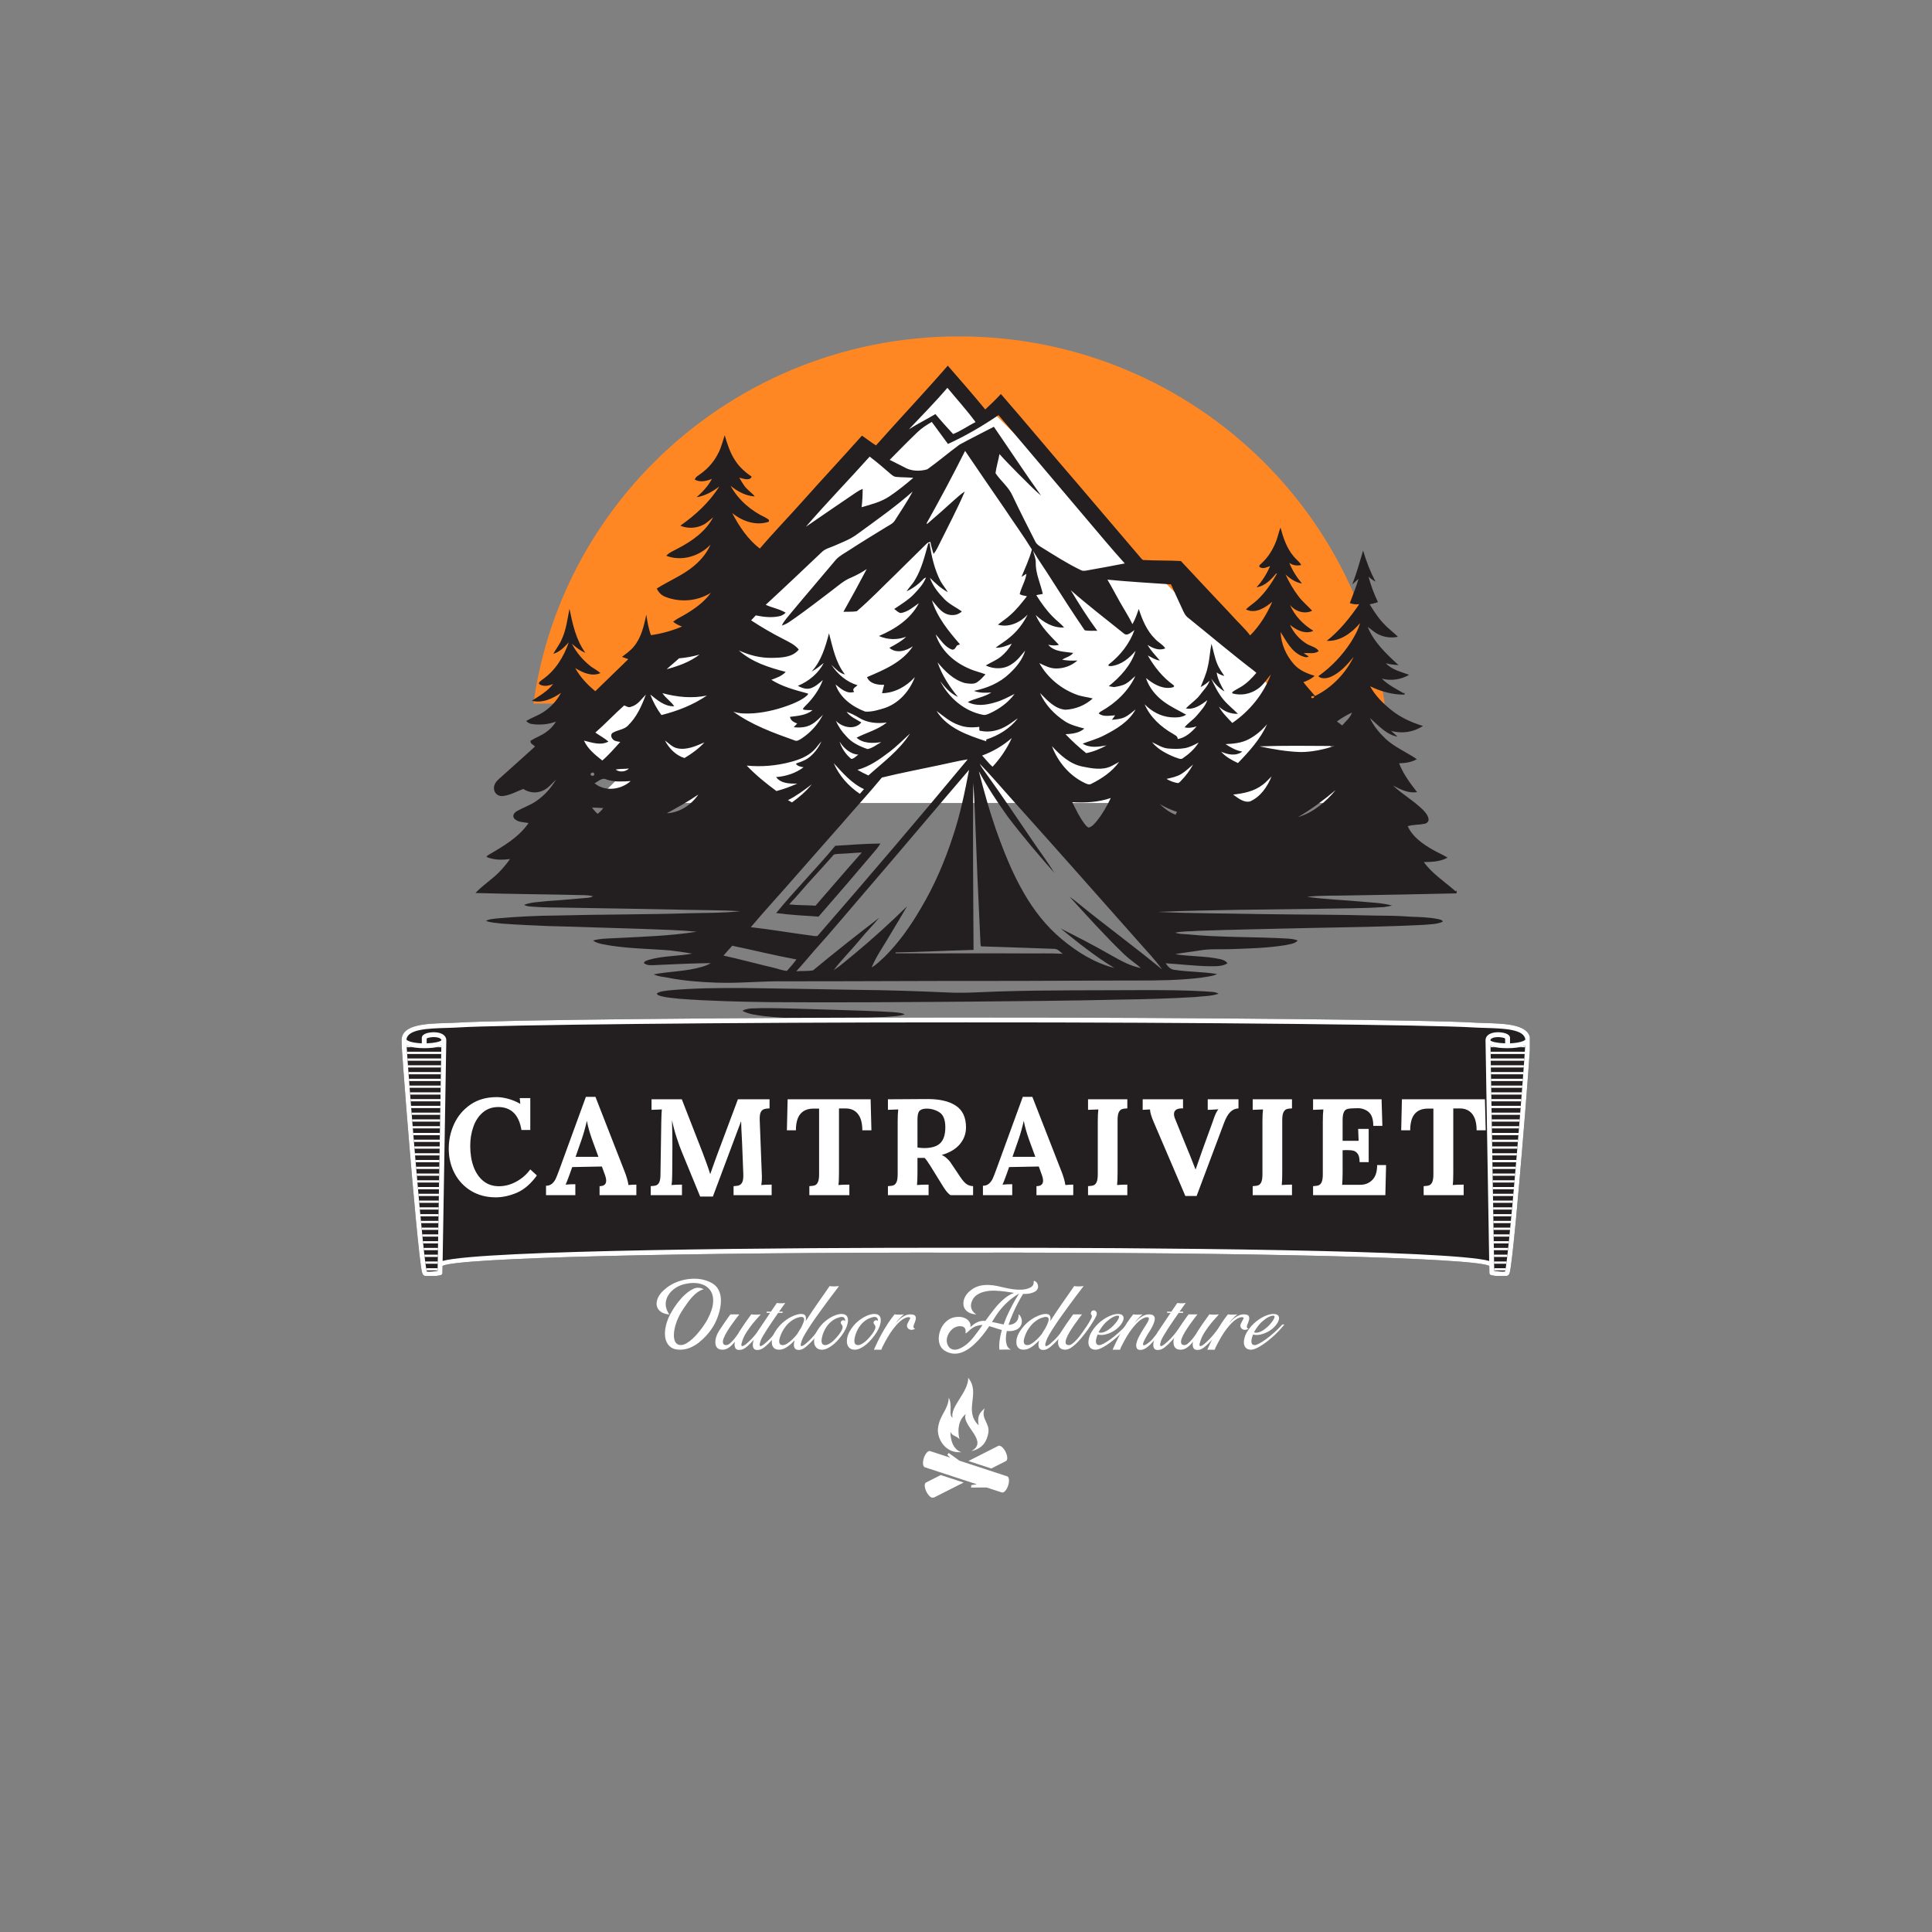 <svg xmlns="http://www.w3.org/2000/svg" xmlns:xlink="http://www.w3.org/1999/xlink" width="500" zoomAndPan="magnify" viewBox="0 0 375 375" height="500" preserveAspectRatio="xMidYMid meet" version="1.0"><rect x="0" y="0" width="375" height="375" fill="#808080" stroke="none"/><defs><g/><clipPath id="093b7551fb"><path d="M 102.461 65.309 L 269.711 65.309 L 269.711 136.559 L 102.461 136.559 Z M 102.461 65.309 " clip-rule="nonzero"/></clipPath><clipPath id="da04121c22"><path d="M 105.445 74.352 L 261.848 74.352 L 261.848 149.898 L 105.445 149.898 Z M 105.445 74.352 " clip-rule="nonzero"/></clipPath><clipPath id="76b9bcfa17"><path d="M 183.516 74.352 L 261.582 149.898 L 105.445 149.898 Z M 183.516 74.352 " clip-rule="nonzero"/></clipPath><clipPath id="1feca0203f"><path d="M 115.156 79.566 L 269.535 79.566 L 269.535 155.859 L 115.156 155.859 Z M 115.156 79.566 " clip-rule="nonzero"/></clipPath><clipPath id="dd923e57bd"><path d="M 192.262 79.566 L 269.367 155.859 L 115.156 155.859 Z M 192.262 79.566 " clip-rule="nonzero"/></clipPath><clipPath id="6960ca28ce"><path d="M 144 195 L 176 195 L 176 197.723 L 144 197.723 Z M 144 195 " clip-rule="nonzero"/></clipPath><clipPath id="90503505e6"><path d="M 92.258 70.973 L 282.758 70.973 L 282.758 191 L 92.258 191 Z M 92.258 70.973 " clip-rule="nonzero"/></clipPath><clipPath id="d4b74475d3"><path d="M 77.938 197.406 L 296.938 197.406 L 296.938 247.656 L 77.938 247.656 Z M 77.938 197.406 " clip-rule="nonzero"/></clipPath><clipPath id="aca42a4fdc"><path d="M 78.816 202.75 L 296.355 202.75 L 296.355 246.961 L 78.816 246.961 Z M 78.816 202.75 " clip-rule="nonzero"/></clipPath><clipPath id="c822cb1429"><path d="M 294.402 224.211 C 293.105 239.637 292.379 245.945 292.129 246.766 C 292.121 246.777 292.117 246.781 292.109 246.793 C 291.73 246.867 290.625 246.762 290.027 246.672 L 289.305 202.988 C 289.738 203.164 290.316 203.297 291.047 203.379 C 291.473 203.422 292.008 203.453 292.586 203.453 C 293.781 203.453 295.145 203.32 296.047 202.918 C 295.875 205.863 295.203 214.727 294.402 224.211 Z M 82.852 246.793 C 82.848 246.781 82.844 246.777 82.836 246.766 C 82.582 245.945 81.863 239.637 80.559 224.211 C 79.762 214.727 79.09 205.863 78.918 202.918 C 79.816 203.32 81.184 203.453 82.379 203.453 C 82.957 203.453 83.492 203.422 83.918 203.379 C 84.648 203.297 85.227 203.164 85.664 202.992 L 84.938 246.672 C 84.34 246.766 83.234 246.871 82.852 246.793 Z M 82.852 246.793 " clip-rule="nonzero"/></clipPath><clipPath id="3674c42249"><path d="M 179.035 286 L 188 286 L 188 290.676 L 179.035 290.676 Z M 179.035 286 " clip-rule="nonzero"/></clipPath><clipPath id="13800281f7"><path d="M 179.035 281 L 196 281 L 196 290 L 179.035 290 Z M 179.035 281 " clip-rule="nonzero"/></clipPath><clipPath id="c27a0dfd82"><path d="M 182 267.426 L 192 267.426 L 192 282 L 182 282 Z M 182 267.426 " clip-rule="nonzero"/></clipPath></defs><g clip-path="url(#093b7551fb)"><path fill="#fe8724" d="M 102.766 147.887 C 102.766 102.273 140.094 65.293 186.145 65.293 C 232.199 65.297 269.535 102.27 269.535 147.883 C 269.535 147.879 269.535 147.883 269.535 147.883 Z M 102.766 147.887 " fill-opacity="1" fill-rule="nonzero"/></g><g clip-path="url(#da04121c22)"><g clip-path="url(#76b9bcfa17)"><path fill="#ffffff" d="M 105.445 74.352 L 261.555 74.352 L 261.555 149.898 L 105.445 149.898 Z M 105.445 74.352 " fill-opacity="1" fill-rule="nonzero"/></g></g><g clip-path="url(#1feca0203f)"><g clip-path="url(#dd923e57bd)"><path fill="#ffffff" d="M 115.156 79.566 L 269.238 79.566 L 269.238 155.859 L 115.156 155.859 Z M 115.156 79.566 " fill-opacity="1" fill-rule="nonzero"/></g></g><g clip-path="url(#6960ca28ce)"><path fill="#231f20" d="M 162.07 196.008 C 157.281 195.891 152.477 195.645 147.676 195.68 C 146.484 195.773 145.184 195.574 144.094 196.195 C 145.383 196.91 146.883 197.016 148.309 197.227 C 151.086 197.523 153.883 197.699 156.672 197.711 C 161.848 197.723 167.031 197.676 172.207 197.359 C 173.355 197.262 174.516 197.238 175.617 196.887 C 174.902 196.523 174.082 196.547 173.309 196.453 C 169.574 196.219 165.816 196.125 162.07 196.008 Z M 162.07 196.008 " fill-opacity="1" fill-rule="nonzero"/></g><path fill="#231f20" d="M 222.102 192.18 C 212.734 192.238 203.355 192.145 193.977 192.441 C 190.465 192.547 186.949 192.828 183.438 192.617 C 177.816 192.371 172.195 192.18 166.578 192.133 C 159.152 191.992 151.73 191.875 144.305 191.77 C 139.504 191.758 134.68 191.781 129.891 192.227 C 129.082 192.371 128.156 192.336 127.48 192.852 C 127.609 193.203 128.008 193.25 128.32 193.355 C 129.422 193.648 130.57 193.707 131.707 193.848 C 137.621 194.305 143.555 194.434 149.492 194.516 C 162.148 194.609 174.82 194.516 187.477 194.422 C 197.441 194.316 207.418 194.27 217.383 194.023 C 222.266 193.953 227.137 193.824 232.008 193.52 C 233.52 193.332 235.086 193.391 236.539 192.875 C 235.707 192.406 234.715 192.535 233.801 192.418 C 229.902 192.191 226 192.18 222.102 192.18 Z M 222.102 192.18 " fill-opacity="1" fill-rule="nonzero"/><path fill="#231f20" d="M 170.113 164.832 C 170.406 164.492 170.652 164.117 170.875 163.73 C 167.957 163.754 165.043 163.988 162.129 164.164 C 158.426 168.625 154.316 172.746 150.652 177.227 C 153.379 177.582 156.133 177.734 158.871 177.922 C 162.652 173.59 166.402 169.234 170.113 164.832 Z M 153.168 175.539 C 154.762 173.906 156.18 172.098 157.734 170.445 C 159.047 168.977 160.395 167.547 161.684 166.055 C 161.93 165.715 162.383 165.785 162.758 165.738 C 164.27 165.691 165.77 165.527 167.277 165.469 C 164.246 168.883 161.285 172.355 158.285 175.797 C 156.566 175.668 154.855 175.738 153.168 175.539 Z M 153.168 175.539 " fill-opacity="1" fill-rule="nonzero"/><g clip-path="url(#90503505e6)"><path fill="#231f20" d="M 282.723 173.402 L 282.723 172.852 L 282.5 172.98 C 280.426 171.125 278.016 169.621 276.363 167.332 C 277.922 167.297 279.57 167.262 280.965 166.465 C 280.039 165.867 279.008 165.48 278.062 164.914 C 276.152 163.812 274.172 162.449 273.238 160.363 C 274.289 160.035 275.402 160.117 276.48 159.902 C 276.902 159.844 277.312 159.504 277.289 159.035 C 277.207 158.32 276.727 157.746 276.246 157.238 C 274.453 155.445 272.219 154.199 270.379 152.461 C 271.809 153.227 273.379 154.035 275.051 153.742 C 273.695 152.016 272.371 150.223 271.562 148.156 C 272.746 148.121 273.961 147.969 275.004 147.355 C 273.016 145.984 270.719 145.055 268.93 143.391 C 267.711 142.227 266.598 140.902 265.906 139.363 C 267.535 140.773 269.047 142.59 271.27 142.992 C 270.871 142.59 270.414 142.25 270.004 141.863 C 272.113 142.461 274.371 142.109 276.199 140.914 C 273.984 140.234 271.82 139.258 270.016 137.793 C 268.426 136.5 266.914 135.02 265.941 133.203 C 268.016 134.234 270.32 134.844 272.641 134.832 C 272.605 134.656 272.57 134.48 272.559 134.316 L 272.488 134.586 C 271.012 133.719 269.43 132.957 268.215 131.723 C 269.98 132.215 271.949 131.898 273.52 130.984 C 271.949 130.387 270.18 130.031 268.988 128.73 C 269.793 128.941 270.625 129.059 271.457 129.094 C 269.113 126.957 266.691 124.691 265.473 121.688 C 266.047 122.062 266.539 122.543 267.125 122.898 C 268.391 123.66 269.898 123.906 271.34 123.602 C 270.484 122.723 269.465 122.027 268.648 121.113 C 267.523 119.984 266.691 118.637 265.848 117.297 C 266.398 117.203 266.938 117.062 267.453 116.863 C 266.703 115.281 266.082 113.625 265.625 111.922 C 266.035 112.297 266.492 112.625 266.984 112.898 C 265.977 110.973 265.18 108.953 264.582 106.863 C 263.93 109.07 263.309 111.277 262.477 113.426 C 262.887 113.086 263.273 112.707 263.684 112.367 C 263.227 113.977 262.559 115.504 261.996 117.062 C 262.594 117.273 263.227 117.391 263.859 117.238 C 262.043 119.867 260.039 122.402 257.523 124.387 C 260.109 124.527 262.371 122.852 263.977 120.961 C 263.613 122.273 262.934 123.473 262.219 124.621 C 260.543 127.215 258.391 129.469 255.871 131.254 C 256.516 131.852 257.535 131.676 258.285 131.383 C 260.121 130.574 261.492 129.023 262.746 127.496 C 261.141 130.738 258.508 133.496 255.238 135.09 C 254.512 134.176 253.684 133.355 252.992 132.402 C 253.777 132.121 254.559 131.77 255.168 131.172 C 253.695 130.738 252.207 130.113 251.164 128.941 C 249.633 127.227 248.648 124.984 248.566 122.672 C 249.652 124.387 250.625 126.43 252.594 127.297 C 253.039 127.449 253.59 127.758 254.023 127.414 L 253.051 126.793 C 254.023 126.652 255.133 127.039 255.965 126.359 C 255.426 125.551 254.387 125.445 253.625 124.961 C 252.195 124.082 251.07 122.793 250.379 121.266 C 251.598 122.297 253.355 123.191 254.934 122.438 C 252.98 121.254 251.281 119.539 250.391 117.414 C 251.398 118.672 253.191 119.281 254.688 118.543 C 253.824 117.59 252.805 116.77 252.031 115.738 C 251.035 114.422 250.191 112.992 249.516 111.488 C 250.402 112.332 251.469 113.051 252.711 113.262 C 251.691 112.062 250.859 110.715 250.25 109.258 C 250.93 109.727 251.773 109.879 252.57 109.656 C 252.184 108.988 251.527 108.543 251.047 107.934 C 249.734 106.348 249.059 104.352 248.543 102.391 C 248.215 103.238 248.039 104.129 247.723 104.973 C 247.102 106.605 246.176 108.145 244.887 109.316 C 244.715 109.527 244.141 109.832 244.574 110.113 C 245.215 110.48 245.906 110.09 246.527 109.867 C 245.895 111.383 245.004 112.781 243.895 113.988 C 245.484 113.777 246.68 112.543 247.652 111.359 L 247.875 111.301 C 246.82 113.203 245.578 115.031 243.977 116.512 C 243.297 117.145 242.488 117.625 241.832 118.285 C 243.637 119.211 245.578 117.969 246.949 116.805 C 245.906 119.211 244.492 121.477 242.652 123.332 C 241.551 121.887 240.191 120.691 239 119.328 C 235.707 115.867 232.465 112.367 229.211 108.895 C 226.773 108.754 224.316 108.836 221.879 108.695 C 221.656 108.59 221.516 108.367 221.352 108.203 C 217.195 103.332 213.039 98.473 208.906 93.602 C 203.988 87.922 199.199 82.133 194.27 76.477 C 193.309 77.531 192.266 78.496 191.238 79.48 C 188.871 76.582 186.402 73.789 183.965 70.973 C 179.41 76.219 174.633 81.254 170.031 86.453 C 169.082 85.867 168.227 85.172 167.301 84.562 C 163.426 88.906 159.457 93.156 155.594 97.496 C 152.91 100.516 150.09 103.402 147.48 106.477 C 145.148 104.68 143.461 102.168 142.117 99.574 C 144.047 101.172 146.777 102.121 149.223 101.266 C 149.434 100.809 148.859 100.668 148.578 100.457 C 145.781 99.152 143.309 97.039 141.812 94.305 C 143.156 95.387 144.75 96.266 146.508 96.359 C 145.91 95.621 145.078 95.102 144.504 94.34 C 144.141 93.824 143.801 93.273 143.496 92.719 C 144.223 92.887 145.57 93.414 145.898 92.52 C 144.668 91.676 143.508 90.656 142.703 89.387 C 141.707 87.895 141.168 86.184 140.664 84.48 C 140.277 85.621 140.008 86.805 139.457 87.883 C 138.672 89.492 137.504 90.879 136.051 91.922 C 135.629 92.273 135.02 92.496 134.855 93.086 C 135.898 93.684 137.141 93.379 138.18 92.945 C 137.469 94.34 136.367 95.469 135.219 96.512 C 136.848 96.242 138.309 95.422 139.609 94.434 C 137.691 97.496 134.984 99.973 132.047 102.039 C 133.496 102.637 135.125 102.566 136.52 101.852 C 137.246 101.488 137.797 100.902 138.426 100.398 C 136.977 103.168 134.328 105.02 131.625 106.43 C 130.84 106.887 129.938 107.18 129.316 107.875 C 132.281 109.023 135.77 107.98 137.91 105.715 C 137.094 107.602 135.652 109.164 134.012 110.387 C 131.977 111.898 129.609 112.875 127.48 114.234 C 127.82 114.961 128.391 115.574 129.164 115.855 C 132.07 116.98 135.324 116.699 137.98 115.066 C 136.613 116.945 134.68 118.285 132.691 119.434 C 131.988 119.809 131.273 120.184 130.652 120.68 C 131.168 121.09 131.754 121.406 132.387 121.605 C 130.453 122.426 128.426 122.992 126.355 123.285 C 125.863 122.004 125.652 120.645 125.453 119.305 C 124.984 121.477 124.48 123.766 123.02 125.504 C 122.375 126.301 121.531 126.875 120.723 127.496 L 121.953 127.945 C 119.809 130.008 117.68 132.086 115.547 134.164 C 114 132.898 112.621 131.418 111.648 129.668 C 113.078 130.551 114.879 131.383 116.543 130.645 C 115.992 130.16 115.336 129.82 114.738 129.398 C 113.184 128.203 111.906 126.688 110.992 124.949 C 111.801 125.633 112.633 126.324 113.625 126.711 C 111.801 124.223 111.145 121.125 110.535 118.168 C 110.137 120.16 109.902 122.227 109.035 124.094 C 108.617 125.102 107.914 125.949 107.398 126.91 C 108.641 126.547 109.539 125.598 110.395 124.68 C 109.422 127.496 107.785 130.172 105.301 131.887 C 105.043 132.133 104.551 132.32 104.621 132.758 C 105.441 133.344 106.52 133.133 107.375 132.746 C 106.285 134.176 104.715 135.066 103.23 136.008 C 105.219 136.559 107.293 135.609 108.895 134.469 C 108.078 136.02 106.871 137.32 105.395 138.262 C 104.363 138.918 103.184 139.305 102.129 139.938 C 102.41 140.223 102.738 140.457 103.148 140.516 C 104.75 140.773 106.391 140.621 107.926 140.066 C 107.398 140.902 106.719 141.617 105.91 142.168 C 104.996 142.816 103.918 143.18 102.984 143.777 C 102.844 144.34 103.547 144.551 103.848 144.902 C 101.531 147.004 99.211 149.082 96.883 151.16 C 96.309 151.652 95.781 152.344 95.887 153.156 C 95.957 153.977 96.684 154.586 97.516 154.516 C 97.516 154.516 97.527 154.516 97.527 154.516 C 98.969 154.387 100.23 153.637 101.566 153.133 C 102.668 153.871 104.07 154.012 105.289 153.496 C 106.379 153.074 107.07 152.086 107.926 151.336 C 106.941 152.957 105.664 154.422 104.094 155.48 C 102.949 156.277 101.613 156.723 100.395 157.402 C 99.902 157.664 99.352 158.273 99.785 158.824 C 100.441 159.645 101.648 159.562 102.598 159.75 C 100.699 162.5 97.75 164.234 94.926 165.867 C 94.738 165.996 94.492 166.09 94.434 166.324 C 95.852 166.969 97.48 166.922 98.988 166.746 C 98.312 167.711 97.539 168.625 96.707 169.457 C 95.301 170.832 93.629 171.887 92.293 173.332 C 99.363 173.543 106.438 173.578 113.523 173.754 C 114.07 173.766 114.609 173.836 115.148 173.965 C 114.855 174.105 114.551 174.199 114.234 174.246 C 111.59 174.48 108.953 174.727 106.309 174.891 C 104.785 175.094 103.195 175.059 101.742 175.621 C 102.199 175.938 102.773 175.926 103.301 175.984 C 105.652 176.172 108.008 176.125 110.359 176.184 C 118.008 176.289 125.664 176.453 133.309 176.594 C 136.777 176.676 140.242 176.652 143.707 176.863 C 140.406 177.227 137.082 177.18 133.754 177.262 C 125.219 177.523 116.672 177.477 108.125 177.699 C 104.199 177.723 100.289 177.922 96.391 178.273 C 95.699 178.391 94.938 178.355 94.328 178.754 C 95.324 179.094 96.391 179.152 97.434 179.27 C 100.465 179.504 103.512 179.621 106.555 179.75 C 112.773 179.895 118.988 180.152 125.207 180.316 C 128.543 180.445 131.906 180.516 135.23 180.844 C 130.043 181.664 124.797 181.816 119.562 182.086 C 118.078 182.168 116.555 182.145 115.102 182.547 C 115.582 182.922 116.191 183.086 116.777 183.227 C 121.168 184.141 125.676 184.117 130.125 184.48 C 131.543 184.645 132.949 184.871 134.363 185.094 C 131.555 185.621 128.648 185.504 125.898 186.312 C 125.559 186.453 125.078 186.523 124.973 186.934 C 125.676 187.5 126.625 187.336 127.457 187.309 C 130.957 187.156 134.457 186.969 137.969 186.945 C 137.422 187.262 136.836 187.5 136.227 187.664 C 133.191 188.566 129.984 188.531 126.895 189.117 C 127.703 189.539 128.637 189.586 129.527 189.75 C 132.703 190.387 135.934 190.621 139.164 190.738 C 143.578 190.891 147.992 190.398 152.41 190.469 C 165.383 190.48 178.344 190.387 191.32 190.398 C 201.129 190.41 210.941 190.316 220.754 190.316 C 224.879 190.328 229.012 190.27 233.109 189.773 C 234.164 189.574 235.273 189.539 236.246 189.059 C 233.461 188.602 230.613 188.66 227.828 188.227 C 227.125 188.098 226.633 187.547 226.258 186.969 C 229.082 187.156 231.879 187.488 234.715 187.547 C 235.895 187.523 237.195 187.641 238.25 186.98 C 237.91 186.465 237.312 186.277 236.75 186.148 C 233.906 185.539 230.965 185.668 228.109 185.211 C 229.691 184.895 231.293 184.75 232.875 184.48 C 234.891 184.117 236.938 184.316 238.977 184.223 C 242.465 184.105 245.977 184.012 249.434 183.461 C 250.285 183.262 251.27 183.238 251.902 182.547 C 251.223 182.285 250.496 182.203 249.77 182.168 C 243.332 181.805 236.855 181.992 230.426 181.348 C 229.645 181.301 228.859 181.277 228.098 181.043 C 229.598 180.715 231.152 180.797 232.676 180.668 C 239.727 180.41 246.762 180.316 253.812 180.129 C 261.305 179.977 268.801 179.895 276.281 179.516 C 277.535 179.387 278.879 179.445 280.051 178.895 C 279.934 178.531 279.535 178.496 279.23 178.414 C 277.371 178.016 275.449 178.004 273.566 177.922 C 271.328 177.734 269.078 177.734 266.844 177.711 C 259.57 177.512 252.312 177.535 245.039 177.43 C 238.273 177.285 231.492 177.309 224.738 177.004 C 235.098 176.57 245.473 176.547 255.848 176.395 C 260.121 176.301 264.406 176.348 268.672 176.055 C 269.184 175.984 269.699 175.891 270.203 175.762 C 268.156 175.211 266.035 175.188 263.941 174.977 C 260.531 174.668 257.09 174.562 253.707 174.07 C 256.504 173.754 259.324 173.883 262.137 173.801 C 268.988 173.695 275.848 173.555 282.723 173.402 Z M 114.914 149.984 C 115.395 149.809 115.57 150.574 115.043 150.586 C 114.516 150.598 114.504 150.07 114.914 149.984 Z M 115.992 157.957 C 115.582 157.594 115.23 157.191 114.914 156.746 C 115.641 156.77 116.367 156.793 117.094 156.852 C 116.789 157.273 116.414 157.652 115.992 157.957 Z M 115.395 152.027 C 116.168 151.676 116.871 150.809 117.773 151.324 C 119.27 151.816 120.875 151.699 122.41 151.605 C 120.535 153.297 117.41 153.719 115.395 152.027 Z M 119.492 149.375 C 120.336 149.188 121.215 149.27 122.082 149.176 C 121.379 149.832 120.277 149.949 119.48 149.363 Z M 121.906 140.832 C 121.109 141.629 119.914 141.664 118.988 142.203 C 118.543 142.391 118.566 143.004 118.836 143.344 C 119.152 143.883 119.844 143.906 120.395 144.012 C 119.258 145.246 118.184 146.523 116.906 147.617 C 115.523 146.535 114.094 145.375 113.348 143.754 C 114.879 144.117 116.59 144.762 118.102 143.941 C 117.328 143.262 116.402 142.793 115.559 142.191 C 117.492 140.504 119.234 138.625 121.156 136.922 C 121.59 137.086 122.035 137.426 122.516 137.168 C 123.777 136.84 124.492 135.691 125.359 134.82 C 124.574 136.992 123.578 139.199 121.895 140.82 Z M 131.824 127.781 C 133.156 127.66 134.492 127.426 135.781 127.051 C 133.918 128.484 131.66 129.293 129.41 129.891 C 130.184 129.152 131.039 128.508 131.812 127.77 Z M 129.422 157.852 C 131.508 156.723 133.59 155.562 135.547 154.223 C 134.152 156.242 131.93 157.746 129.422 157.852 Z M 132.855 147.133 C 131.191 146.641 129.855 145.246 129.059 143.73 C 129.844 144.27 130.512 145.055 131.484 145.246 C 133.309 145.633 135.078 144.797 136.73 144.105 C 135.617 145.316 134.258 146.301 132.855 147.133 Z M 128.379 138.789 C 127.48 137.566 126.754 136.23 126.227 134.809 C 127.586 135.891 129.012 137.156 130.863 137.086 C 130.242 136.125 129.199 135.527 128.578 134.539 C 131.379 135.305 134.34 135.609 137.199 135.008 C 134.551 136.816 131.496 138.016 128.379 138.789 Z M 254.582 135.141 L 255.004 135.09 C 255.344 135.41 254.535 135.738 254.5 135.305 Z M 259.059 144.797 C 256.914 145.469 254.699 145.973 252.441 145.973 C 249.746 145.891 247.09 145.422 244.469 144.867 C 249.34 144.691 254.199 144.773 259.059 144.797 Z M 183.895 75.277 C 185.723 77.496 187.652 79.609 189.352 81.922 C 187.875 82.66 186.539 83.648 184.996 84.246 C 183.824 82.98 182.664 81.699 181.566 80.371 C 179.867 81.383 178.098 82.262 176.426 83.32 C 178.93 80.668 181.508 78.051 183.895 75.277 Z M 178.016 83.941 C 178.859 83.121 179.844 82.473 180.863 81.898 C 181.926 83.309 182.934 84.762 184 86.172 C 187.43 84.598 190.699 82.695 193.812 80.574 C 199.457 87.168 205.008 93.824 210.641 100.434 C 213.191 103.414 215.672 106.453 218.32 109.363 C 215.848 109.832 213.367 110.316 210.883 110.738 C 210.523 110.785 210.137 110.855 209.809 110.668 C 207.137 109.387 204.656 107.777 202.148 106.23 C 201.691 105.949 201.211 105.645 200.969 105.148 C 199.469 102.215 197.98 99.27 196.562 96.289 C 195.828 94.551 194.258 93.391 193.227 91.84 C 193.391 90.598 193.777 89.375 194 88.133 C 195.148 89.445 196.398 90.645 197.605 91.91 C 199.094 93.344 200.477 94.879 202.066 96.184 C 198.93 91.793 195.969 87.285 192.91 82.836 C 190.688 83.988 188.426 85.113 186.227 86.312 C 184.117 87.859 182.125 89.574 179.996 91.09 C 178.508 91.535 176.785 91.465 175.441 90.645 C 174.527 90.16 173.602 89.738 172.688 89.258 C 174.445 87.473 176.203 85.68 178.016 83.941 Z M 215.801 129.27 C 217.688 129.012 219.223 127.734 220.418 126.324 C 219.539 129.141 217.453 131.383 215.207 133.191 L 216.234 133.367 C 217.02 133.227 217.84 133.098 218.543 132.699 C 219.246 132.297 219.762 131.711 220.371 131.219 C 219.023 134.141 216.551 136.477 213.766 138.039 C 213.555 138.145 213.379 138.297 213.262 138.496 C 214.176 139.199 215.395 138.883 216.445 138.848 L 215.824 139.715 C 216.656 139.633 217.523 139.574 218.297 139.211 C 219.07 138.848 219.727 138.227 220.418 137.699 C 219.117 140.078 216.703 141.5 214.375 142.699 C 213.027 143.414 211.551 143.801 210.137 144.34 C 211.516 145.234 213.238 144.961 214.773 144.68 C 213.543 145.363 212.219 145.914 210.836 146.184 C 209.41 145.055 208.074 143.824 206.82 142.508 C 208.086 142.449 209.48 142.297 210.465 141.406 C 209.164 141.055 207.816 140.738 206.668 139.984 C 204.621 138.637 202.852 136.781 201.855 134.504 C 203.238 135.891 204.715 137.59 206.785 137.758 C 208.754 137.664 210.641 136.898 212.102 135.574 C 211.059 135.293 209.961 135.211 208.941 134.82 C 205.93 133.707 203.297 131.523 201.738 128.707 C 202.758 129.199 203.824 129.762 204.996 129.75 C 206.516 129.762 207.992 129.211 209.129 128.203 C 208.133 128.25 207.137 128.25 206.152 128.039 C 206.867 127.59 207.758 127.438 208.309 126.734 C 206.633 126.465 204.68 126.57 203.461 125.148 C 204.152 125.281 204.855 125.363 205.535 125.16 C 203.848 123.391 202.008 121.652 201.023 119.363 C 202.512 120.785 204.41 121.922 206.539 121.793 C 205.895 121.031 205.078 120.469 204.387 119.75 C 203.121 118.484 202.09 117.027 201.141 115.516 L 202.406 115.281 C 201.961 113.262 201 111.324 201.035 109.211 C 201.059 108.402 200.711 107.66 200.512 106.91 C 201.551 108.695 202.77 110.375 203.859 112.121 C 206.047 115.551 208.238 118.977 210.535 122.332 C 211.328 122.508 212.172 122.402 212.992 122.438 C 211.129 119.914 209.445 117.25 207.84 114.562 C 211.141 117.473 214.656 120.148 218.074 122.91 C 218.801 123.602 219.574 122.684 220.195 122.297 C 219.246 124.938 217.453 127.227 215.254 128.93 C 214.844 129.328 215.57 129.316 215.801 129.27 Z M 211.855 152.121 C 211.398 152.414 210.906 152.145 210.488 151.945 C 207.559 150.539 205.312 147.863 204.188 144.832 C 205.805 146.594 207.676 148.297 210.09 148.789 C 211.949 149.152 214.012 149.574 215.777 148.672 C 216.27 148.438 216.738 148.145 217.219 147.887 C 215.871 149.773 213.895 151.102 211.855 152.121 Z M 215.602 154.891 C 214.844 156.488 213.953 158.051 212.84 159.422 C 212.406 159.902 211.961 160.492 211.293 160.633 C 210.93 160.469 210.699 160.141 210.465 159.844 C 209.516 158.566 208.824 157.121 208.133 155.703 C 210.641 155.844 213.215 155.715 215.602 154.891 Z M 168.801 88.625 C 170.219 89.703 171.566 90.855 172.91 92.027 C 173.215 92.273 173.543 92.543 173.941 92.566 C 175.055 92.672 176.168 92.637 177.277 92.742 C 175.793 94.012 174.27 95.254 172.629 96.348 C 170.992 97.438 169.094 97.91 167.242 98.449 C 167.383 97.262 167.441 96.078 167.441 94.891 C 167.008 95.066 166.602 95.289 166.215 95.551 C 162.934 97.766 159.68 100.008 156.414 102.25 C 160.418 97.602 164.715 93.203 168.801 88.625 Z M 142.328 138.121 C 143.602 138.578 144.984 138.52 146.32 138.449 C 148.918 138.238 151.461 137.566 153.871 136.594 C 154.82 136.172 155.805 135.75 156.578 135.043 C 156.719 134.949 157.035 134.621 156.684 134.574 C 154.281 133.93 151.836 133.285 149.715 131.945 C 150.711 131.582 151.777 131.23 152.5 130.41 C 149.27 129.574 145.945 128.531 143.414 126.254 C 145.453 127.18 147.652 127.758 149.914 127.688 C 151.695 127.66 153.824 127.602 155.043 126.078 C 154.27 125.102 153.109 124.598 152.035 124.035 C 149.891 122.945 147.805 121.734 145.793 120.41 L 146.695 119.445 C 148.156 119.75 149.68 119.926 151.156 119.633 C 151.66 119.539 152.129 119.293 152.5 118.93 C 151.309 118.191 149.891 117.98 148.625 117.391 C 152.293 114.012 155.91 110.574 159.527 107.145 C 160.195 106.488 161.145 106.301 161.965 105.926 C 163.531 105.23 165.172 104.633 166.543 103.566 C 170.137 100.938 173.801 98.367 177.148 95.41 C 176.109 97.344 174.867 99.164 173.695 101.02 C 173.32 101.641 172.629 101.922 172.043 102.285 C 169.574 103.789 167.113 105.301 164.691 106.875 C 163.848 107.426 162.91 107.898 162.23 108.66 C 159.363 112.098 156.426 115.48 153.566 118.93 C 152.945 119.738 152.176 120.469 151.754 121.418 C 152.781 121.137 153.602 120.422 154.469 119.844 C 156.824 118.168 159.117 116.406 161.426 114.645 C 162.629 113.742 163.754 112.695 165.172 112.121 C 166.238 111.664 167.266 111.102 168.227 110.457 C 166.766 113.238 165.254 116.008 163.707 118.754 C 164.574 118.707 165.453 118.789 166.309 118.637 C 168.93 116.406 171.309 113.895 173.789 111.512 L 179.809 105.574 C 180.008 105.34 180.301 105.254 180.582 105.172 C 180.734 105.973 180.945 106.758 181.215 107.52 C 181.727 106.875 182.078 106.113 182.441 105.375 C 184.07 102.062 185.816 98.801 187.266 95.398 C 186.426 95.902 185.746 96.629 184.996 97.25 C 183.32 98.777 181.633 100.266 179.914 101.734 L 179.891 101.5 C 182.465 96.898 184.961 92.238 187.324 87.52 C 189.914 91.312 192.477 95.102 195.09 98.871 C 196.809 101.477 198.66 104 200.289 106.664 C 199.797 108.496 199 110.219 198.273 111.969 L 199.234 111.371 C 199.035 112.754 198.25 113.965 197.922 115.293 C 198.309 115.609 198.859 115.598 199.328 115.738 C 198.32 117.027 197.301 118.32 196.074 119.398 C 195.336 120.09 194.469 120.609 193.695 121.254 C 195.805 121.863 198.016 120.832 199.457 119.305 C 198.625 120.961 197.488 122.484 196.062 123.66 C 195.184 124.422 194.176 125.008 193.25 125.715 C 194.363 125.785 195.383 125.328 196.387 124.949 C 195.828 125.926 195.102 126.793 194.223 127.496 C 193.332 128.18 192.289 128.602 191.328 129.164 C 192.934 129.949 194.984 129.926 196.457 128.848 C 197.488 128.191 198.215 127.191 198.988 126.266 C 198.461 128.051 197.254 129.516 195.922 130.75 C 194.035 132.555 191.562 133.59 189.047 134.094 C 190.113 134.527 191.285 134.492 192.418 134.41 C 191.016 135.328 189.305 135.516 187.84 136.266 C 189.469 137.121 191.398 136.863 193.098 136.348 C 194.457 135.996 195.676 135.305 196.926 134.691 C 195.711 136.359 193.988 137.59 192.137 138.449 C 191.727 138.625 191.297 138.836 190.84 138.754 C 187.195 138.074 184.152 135.445 182.488 132.18 C 183.414 133.438 184.504 134.621 185.945 135.281 C 184.281 133.273 182.828 131.043 181.984 128.555 C 183.391 130.281 185.078 131.957 187.266 132.578 C 188.109 132.699 189.141 132.91 189.844 132.285 C 190.383 131.887 190.828 131.383 191.285 130.891 C 190.242 130.469 189.117 130.258 188.098 129.773 C 185.172 128.543 182.605 126.219 181.609 123.133 C 182.594 124.188 183.367 125.598 184.809 126.09 C 185.312 126.172 185.512 125.633 185.746 125.293 L 186.332 125.066 C 184.117 122.508 181.891 119.809 180.887 116.512 C 181.668 117.367 182.312 118.414 183.344 119 C 184.375 119.586 185.828 119.551 186.691 118.672 C 185.57 117.887 184.305 117.297 183.32 116.312 C 182.16 115.113 181.039 113.754 180.5 112.145 C 181.543 113.215 182.652 114.223 183.977 114.938 C 183.543 114.211 182.992 113.555 182.57 112.828 C 181.379 110.527 180.793 107.969 180.441 105.422 L 180.172 105.492 C 179.48 107.922 178.906 110.434 177.57 112.602 C 177.125 113.391 176.449 114.012 175.969 114.773 C 177.137 114.234 178.203 113.473 179.094 112.531 C 179.258 112.332 179.48 112.18 179.738 112.098 C 179.223 113.402 178.238 114.445 177.289 115.434 C 176.344 116.418 174.855 117.332 173.566 118.203 C 173.988 118.473 174.352 118.953 174.867 118.988 C 176.215 118.766 177.266 117.828 178.355 117.074 C 176.75 120.16 173.707 122.133 170.594 123.449 C 172.266 124.188 174.176 124.246 175.887 123.59 C 174.949 124.504 173.777 125.113 172.629 125.738 C 173.941 126.922 175.898 126.348 177.184 125.445 C 175.148 128.555 171.566 130.031 168.285 131.43 C 168.824 132.746 170.371 132.957 171.613 132.922 C 171.473 133.461 171.344 134.012 171.203 134.551 C 173.66 134.516 175.945 133.227 177.57 131.43 C 176.566 134.105 174.516 136.465 171.766 137.414 C 170.523 137.805 169.246 138.203 167.934 138.121 C 165.477 137.191 163.039 135.457 162.184 132.852 C 163.191 133.672 164.387 134.773 165.805 134.293 C 165.242 133.684 166.086 133.379 166.449 133.004 C 164.316 132.367 162.57 130.867 161.367 129.023 C 162.152 129.762 162.898 130.668 164.012 130.914 C 162.184 128.625 161.648 125.68 160.91 122.922 C 160.207 125.562 159.422 128.309 157.512 130.363 C 158.379 129.914 159.129 129.293 159.891 128.684 C 158.836 130.727 156.965 132.25 154.855 133.121 C 155.594 133.508 156.473 133.859 157.312 133.602 C 158.156 133.344 159 132.637 159.715 131.992 C 159.012 133.871 157.816 135.539 156.402 136.934 C 156.203 137.168 155.898 137.367 155.852 137.699 C 156.461 137.887 157.105 137.805 157.723 137.84 C 156.484 138.859 154.844 138.941 153.332 139.141 C 153.449 139.879 154.117 140.199 154.738 140.434 C 154.504 140.668 154.281 140.902 154.059 141.148 C 155.254 141.289 156.531 141.207 157.57 140.574 C 158.402 140.102 159.059 139.398 159.727 138.742 C 158.766 140.598 157.348 142.18 155.605 143.332 C 155.184 143.578 154.703 143.965 154.211 143.707 C 150.09 142.238 145.898 140.715 142.328 138.121 Z M 191.434 143.883 C 187.863 142.723 183.859 141.348 181.773 137.98 C 183.145 139.023 184.48 140.188 186.145 140.738 C 187.383 141.23 188.754 141.254 190.066 141.078 C 190.148 141.324 189.914 141.934 190.371 141.863 C 192.172 142.25 194.035 141.746 195.57 140.785 C 196.258 140.375 196.879 139.855 197.559 139.422 C 196.027 141.43 193.789 142.77 191.422 143.543 C 191.422 143.637 191.422 143.801 191.434 143.895 Z M 196.387 143.25 C 195.453 145.293 194.188 147.18 192.652 148.824 C 191.902 148.18 191.316 147.367 190.629 146.652 C 192.734 145.879 194.691 144.727 196.387 143.25 Z M 156.801 147.191 C 156.098 147.676 155.266 147.922 154.469 148.227 C 154.82 148.73 155.418 148.848 155.98 148.918 C 154.457 150.082 152.535 150.691 150.641 150.832 C 151.578 152.109 153.332 152.133 154.762 152.086 C 153.449 152.688 152.105 153.168 150.711 153.543 C 148.66 152.039 146.684 150.434 144.938 148.602 C 147.805 148.883 150.711 148.637 153.496 147.887 C 155.113 147.461 156.73 146.84 157.945 145.656 C 158.496 145.117 158.906 144.457 159.445 143.906 C 158.848 145.176 157.98 146.371 156.801 147.191 Z M 157.559 152.238 C 156.461 153.602 155.125 154.738 153.719 155.75 L 152.945 155.305 C 154.609 154.48 156.098 153.355 157.559 152.238 Z M 154.633 169.832 C 157.676 166.406 160.664 162.945 163.707 159.527 C 166.18 156.641 168.754 153.859 171.168 150.926 C 174.891 150.008 178.66 149.305 182.418 148.496 C 184.223 148.121 186.016 147.676 187.828 147.391 C 178.262 158.941 168.508 170.352 158.672 181.676 C 158.238 181.758 157.793 181.617 157.359 181.582 C 153.473 181.078 149.621 180.398 145.734 179.965 C 148.637 176.523 151.695 173.227 154.633 169.832 Z M 164.305 138.156 C 165.137 138.449 165.945 138.824 166.695 139.293 C 168.297 140.316 170.301 140.492 172.137 140.234 C 170.406 141.629 168.215 142.191 166.262 143.18 C 167.523 144.34 169.445 144.293 171.051 144.047 C 170.195 144.527 169.375 145.188 168.402 145.398 C 166.871 144.879 165.312 144.152 164.246 142.887 C 163.402 142.016 162.723 141.008 162.242 139.902 C 163.496 141.207 165.898 141.758 167.184 140.223 C 166.18 139.609 165.031 139.141 164.305 138.145 Z M 172.641 145.949 C 174.059 144.855 175.324 143.59 176.637 142.379 C 174.562 145.656 171.391 147.969 168.555 150.516 C 167.828 150.188 167.113 149.82 166.426 149.422 C 168.766 148.801 170.758 147.379 172.641 145.938 Z M 165.23 147.309 C 164.164 146.43 163.367 145.258 162.957 143.93 C 163.742 145.211 165.043 146.371 166.602 146.477 C 166.168 146.758 165.781 147.273 165.23 147.309 Z M 167.699 153.168 C 167.43 153.461 167.16 153.766 166.895 154.082 C 164.703 152.605 162.875 150.574 161.824 148.133 C 163.578 150.02 165.312 152.086 167.711 153.168 Z M 149.926 187.781 C 146.754 187.039 143.613 186.172 140.43 185.48 C 140.969 184.82 141.566 184.211 142.129 183.566 C 146.285 184.434 150.406 185.457 154.586 186.23 C 154.012 187.004 153.379 187.734 152.746 188.449 C 151.777 188.379 150.863 187.969 149.926 187.781 Z M 169.188 187.77 C 170.137 185.48 171.625 183.461 172.84 181.324 C 173.906 179.516 175.02 177.734 176.062 175.914 C 172.746 179.152 169.328 182.285 165.746 185.234 C 164.445 186.254 163.238 187.418 161.824 188.285 C 163.414 186.219 165.277 184.375 166.93 182.371 C 168.109 180.914 169.457 179.609 170.629 178.156 C 166.309 181.477 162.023 184.859 157.816 188.344 C 156.742 188.531 155.652 188.438 154.562 188.52 C 155.734 187.262 156.812 185.938 157.934 184.645 C 161.508 180.691 164.902 176.582 168.379 172.559 C 174.996 164.879 181.508 157.109 188.098 149.422 C 187.266 153.73 186.391 158.051 184.996 162.215 C 183.414 167.109 181.367 171.91 178.695 176.371 C 176.727 179.75 174.445 182.992 171.66 185.75 C 170.863 186.453 170.125 187.25 169.188 187.77 Z M 198.93 185.059 C 190.559 185 182.184 185.082 173.824 185.035 L 173.824 184.871 C 178.871 184.785 183.918 184.504 188.965 184.375 C 188.93 173.578 188.766 162.77 188.93 151.969 C 189.398 159.809 189.551 167.664 189.961 175.504 C 190.066 178.051 190.184 180.586 190.312 183.133 C 190.348 183.332 190.277 183.777 190.641 183.695 C 195.348 183.836 200.066 184.012 204.773 184.176 C 205.395 184.246 205.793 184.809 206.281 185.129 C 203.824 184.988 201.375 185.094 198.93 185.059 Z M 225.555 188.168 C 220.219 183.754 214.609 179.68 209.246 175.305 C 208.719 174.879 208.191 174.445 207.629 174.082 C 211.082 177.863 214.504 181.676 218.191 185.223 C 219.199 186.195 220.383 186.969 221.445 187.887 C 219.387 187.512 217.535 186.465 215.73 185.445 C 212.5 183.59 209.188 181.875 205.852 180.211 C 209.211 182.922 212.57 185.656 216.293 187.875 C 212.465 186.922 209.059 184.773 206.059 182.273 C 203.062 179.773 200.688 176.723 198.766 173.391 C 196.457 169.434 194.773 165.152 193.25 160.832 C 191.984 157.18 190.957 153.449 189.996 149.703 C 191.656 152.77 193.59 155.703 195.617 158.531 C 198.461 162.285 201.527 165.879 204.633 169.41 C 203.332 167.262 201.797 165.258 200.395 163.168 C 197.406 158.801 194.48 154.398 191.375 150.105 C 190.945 149.492 190.477 148.906 190.148 148.227 C 192.324 150.457 194.34 152.852 196.434 155.176 C 204.727 164.387 212.91 173.684 221.141 182.957 C 222.641 184.668 224.234 186.301 225.555 188.168 Z M 228.191 158.145 C 227.02 157.711 226.012 156.945 225.113 156.078 C 226.176 156.664 227.254 157.238 228.449 157.559 Z M 229.246 151.547 C 229.047 151.711 228.883 151.992 228.602 151.992 C 227.828 151.863 227.09 151.594 226.422 151.184 C 227.406 150.961 228.414 150.762 229.281 150.234 C 230.148 149.703 230.812 149.023 231.574 148.402 C 230.941 149.551 230.16 150.609 229.246 151.535 Z M 229.609 147.168 C 229.129 147.52 228.555 147.098 228.062 146.98 C 226.41 146.312 224.738 145.457 223.602 144.047 C 224.633 144.527 225.625 145.211 226.797 145.293 C 227.969 145.375 228.941 145.398 229.984 145.211 C 231.023 145.02 231.809 144.562 232.652 144.129 C 231.891 145.363 230.801 146.348 229.609 147.156 Z M 237.43 135.75 C 236.434 134.539 235.742 133.133 235.098 131.723 C 235.789 132.711 236.633 133.602 237.676 134.211 C 236.996 133.062 236.352 131.875 236.152 130.527 C 236.609 130.844 237.113 131.066 237.641 131.207 C 237.172 130.48 236.645 129.773 236.316 128.977 C 235.754 127.688 235.543 126.289 235.145 124.949 C 234.832 126.465 234.785 128.039 234.398 129.539 C 234.129 130.867 233.52 132.098 233.039 133.355 C 233.684 133.051 234.246 132.59 234.785 132.133 C 234.41 133.215 233.555 134 232.898 134.902 C 232.242 135.809 231.035 136.594 230.18 137.508 C 231.785 137.816 233.133 136.793 234.34 135.914 C 233.93 137.062 233.074 137.969 232.301 138.883 C 231.527 139.797 230.613 140.305 229.926 141.172 C 230.707 141.371 231.516 141.219 232.266 140.984 C 231.293 142.098 230.102 143.203 228.59 143.449 C 228.613 142.863 228.027 142.688 227.641 142.414 C 225.32 141.09 223.238 139.188 222.172 136.699 C 223.52 138.086 225.301 139.07 227.242 139.223 C 228.25 139.281 229.352 139.305 230.227 138.719 C 228.801 137.898 227.277 137.215 225.941 136.23 C 224.352 135.078 223.039 133.484 222.43 131.605 C 223.742 132.664 225.289 133.648 227.055 133.508 C 227.383 133.484 228.285 133.355 227.711 132.934 C 225.648 131.441 224.035 129.422 222.793 127.227 C 223.543 127.613 224.27 128.098 225.125 128.215 C 224.293 127.227 223.379 126.301 222.734 125.172 C 223.742 125.82 224.996 126.359 226.176 125.844 C 225.684 125.066 224.809 124.691 224.199 124.012 C 222.594 122.426 221.715 120.316 221.035 118.191 C 220.684 119.199 220.348 120.207 219.809 121.148 C 219.094 119.68 218.203 118.309 217.395 116.887 C 216.586 115.469 215.812 113.941 214.949 112.508 C 219.059 112.91 223.18 113.145 227.289 113.426 C 227.969 114.984 228.719 116.512 229.422 118.074 C 229.738 118.766 230.031 119.527 230.695 119.973 C 235.086 123.508 239.387 127.168 243.883 130.574 C 243.016 131.605 242.066 132.59 240.906 133.297 C 240.332 133.648 239.715 133.93 239.176 134.34 C 239.188 134.398 239.199 134.527 239.199 134.586 C 240.836 135.066 242.652 134.727 244.047 133.766 C 245.145 133.051 245.848 131.898 246.68 130.902 C 245.25 134.715 242.535 138.039 239.188 140.328 C 238.262 139.328 237.23 138.367 236.586 137.145 C 237.582 138.098 238.918 138.602 240.285 138.555 C 239.34 137.613 238.285 136.781 237.43 135.75 Z M 237.02 145.902 C 238.309 146.477 239.91 146.816 241.129 145.879 C 239.922 145.691 238.883 145.082 237.875 144.434 C 239.398 144.363 240.977 144.223 242.359 143.496 C 243.742 142.77 244.934 141.746 245.941 140.574 C 244.633 143.461 242.465 145.855 240.285 148.109 C 239.094 147.555 237.898 146.898 237.02 145.902 Z M 242.664 155.551 C 241.41 155.855 240.297 154.891 239.34 154.223 C 241.352 154.023 243.449 153.59 245.086 152.32 C 245.73 151.852 246.234 151.242 246.809 150.703 C 246 152.699 244.68 154.645 242.664 155.539 Z M 251.926 158.613 C 254.535 157.098 256.938 155.281 259.258 153.344 C 257.336 155.668 254.863 157.746 251.926 158.602 Z M 259.488 140.031 C 260.402 139.375 261.387 138.789 262.406 138.309 C 262.09 139.34 261.176 140.008 260.52 140.809 Z M 259.488 140.031 " fill-opacity="1" fill-rule="nonzero"/></g><g clip-path="url(#d4b74475d3)"><path fill="#231f20" d="M 297.016 201.832 L 297.023 201.832 C 297.023 201.812 297.02 201.797 297.02 201.777 C 297.016 201.77 297.016 201.762 297.016 201.758 C 296.82 198.832 292.309 198.695 288.316 198.574 C 287.48 198.551 286.691 198.527 285.949 198.48 C 278.547 198.004 233.93 197.48 187.512 197.5 L 187.453 197.5 C 141.035 197.469 96.418 198.004 89.016 198.48 C 88.273 198.527 87.484 198.551 86.648 198.574 C 82.656 198.695 78.145 198.832 77.949 201.758 C 77.949 201.762 77.949 201.77 77.945 201.777 C 77.945 201.797 77.938 201.812 77.938 201.832 L 77.949 201.832 C 77.945 201.871 77.941 201.91 77.949 201.953 C 77.953 201.961 77.957 201.965 77.957 201.973 C 77.922 202.66 78.047 204.309 78.359 208.508 C 78.672 212.719 79.098 218.086 79.531 223.238 C 80.074 229.73 81.395 245.039 81.922 246.996 C 81.953 247.109 81.992 247.207 82.039 247.289 C 82.082 247.387 82.148 247.473 82.238 247.543 C 82.453 247.703 82.871 247.758 83.344 247.758 C 84.32 247.758 85.512 247.523 85.531 247.52 C 85.539 247.516 85.547 247.508 85.555 247.504 C 85.586 247.492 85.613 247.477 85.645 247.461 C 85.668 247.445 85.691 247.434 85.711 247.414 C 85.734 247.395 85.754 247.367 85.773 247.344 C 85.789 247.32 85.809 247.301 85.82 247.273 C 85.836 247.246 85.844 247.215 85.852 247.184 C 85.855 247.156 85.867 247.129 85.867 247.102 C 85.871 247.09 85.875 247.082 85.875 247.07 L 85.898 245.707 C 88.723 244.152 132.094 243.051 187.453 243.137 L 187.512 243.137 C 242.875 243.047 286.246 244.152 289.066 245.707 L 289.09 247.07 C 289.09 247.078 289.094 247.09 289.094 247.098 C 289.098 247.129 289.105 247.16 289.113 247.191 C 289.125 247.219 289.129 247.246 289.141 247.273 C 289.156 247.301 289.176 247.32 289.191 247.344 C 289.211 247.367 289.227 247.395 289.25 247.414 C 289.273 247.434 289.297 247.445 289.32 247.461 C 289.348 247.477 289.375 247.492 289.41 247.504 C 289.418 247.508 289.426 247.516 289.434 247.52 C 289.449 247.523 290.648 247.758 291.625 247.758 C 292.094 247.758 292.512 247.703 292.723 247.543 C 292.816 247.473 292.883 247.387 292.922 247.289 C 292.973 247.207 293.012 247.109 293.043 246.992 C 293.57 245.039 294.891 229.73 295.434 223.238 C 295.867 218.086 296.293 212.715 296.605 208.508 C 296.918 204.305 297.039 202.656 297.008 201.973 C 297.008 201.965 297.012 201.957 297.016 201.953 C 297.023 201.91 297.02 201.871 297.016 201.832 " fill-opacity="1" fill-rule="nonzero"/><path fill="#ffffff" d="M 294.402 224.211 C 293.105 239.637 292.379 245.945 292.129 246.766 C 292.121 246.777 292.117 246.781 292.109 246.793 C 291.73 246.867 290.625 246.762 290.027 246.672 L 289.305 202.988 C 289.738 203.164 290.316 203.297 291.047 203.379 C 291.473 203.422 292.008 203.453 292.586 203.453 C 293.781 203.453 295.145 203.32 296.047 202.918 C 295.875 205.863 295.203 214.727 294.402 224.211 Z M 289.285 201.938 C 289.285 201.855 289.293 201.641 289.719 201.469 C 290.023 201.348 290.395 201.301 290.754 201.301 C 291.367 201.301 291.953 201.434 292.148 201.57 L 292.148 202.512 C 290.68 202.469 289.453 202.203 289.285 201.941 Z M 187.512 242.191 L 187.453 242.191 C 152.352 242.137 93.539 242.625 85.914 244.746 L 86.625 201.949 C 86.625 201.949 86.625 201.945 86.625 201.945 C 86.625 201.941 86.625 201.941 86.625 201.941 C 86.625 201.383 86.309 200.926 85.742 200.656 C 85.23 200.41 84.621 200.359 84.199 200.359 C 83.332 200.359 81.871 200.594 81.871 201.469 L 81.871 202.508 C 81.41 202.492 80.941 202.449 80.488 202.379 C 79.391 202.203 78.992 201.926 78.895 201.789 C 79.078 199.75 83.109 199.625 86.676 199.52 C 87.52 199.496 88.32 199.469 89.074 199.422 C 89.074 199.422 89.074 199.422 89.078 199.422 C 96.465 198.949 141.059 198.422 187.453 198.445 L 187.512 198.445 C 233.926 198.414 278.5 198.949 285.887 199.422 C 285.887 199.422 285.891 199.422 285.891 199.422 C 286.645 199.469 287.445 199.496 288.289 199.52 C 291.855 199.625 295.883 199.75 296.07 201.789 C 295.973 201.926 295.574 202.203 294.48 202.379 C 294.023 202.449 293.555 202.492 293.094 202.512 L 293.094 201.469 C 293.094 200.594 291.629 200.359 290.766 200.359 C 290.344 200.359 289.734 200.41 289.223 200.656 C 288.652 200.926 288.34 201.383 288.34 201.941 C 288.34 201.941 288.344 201.941 288.344 201.945 C 288.344 201.945 288.34 201.949 288.34 201.949 L 289.051 244.746 C 281.426 242.625 222.609 242.137 187.512 242.191 Z M 85.688 201.898 C 85.512 202.188 84.285 202.461 82.816 202.512 L 82.816 201.57 C 83.125 201.359 84.414 201.141 85.246 201.469 C 85.672 201.641 85.68 201.852 85.688 201.895 C 85.688 201.895 85.688 201.898 85.688 201.898 Z M 82.852 246.793 C 82.848 246.781 82.844 246.777 82.836 246.766 C 82.582 245.945 81.863 239.637 80.559 224.211 C 79.762 214.727 79.09 205.863 78.918 202.918 C 79.816 203.32 81.184 203.453 82.379 203.453 C 82.957 203.453 83.492 203.422 83.918 203.379 C 84.648 203.297 85.227 203.164 85.664 202.992 L 84.938 246.672 C 84.34 246.766 83.234 246.871 82.852 246.793 Z M 297.016 201.832 L 297.023 201.832 C 297.023 201.812 297.02 201.797 297.02 201.777 C 297.016 201.77 297.016 201.762 297.016 201.758 C 296.82 198.832 292.309 198.695 288.316 198.574 C 287.48 198.551 286.691 198.527 285.949 198.48 C 278.547 198.004 233.93 197.48 187.512 197.5 L 187.453 197.5 C 141.035 197.469 96.418 198.004 89.016 198.48 C 88.273 198.527 87.484 198.551 86.648 198.574 C 82.656 198.695 78.145 198.832 77.949 201.758 C 77.949 201.762 77.949 201.77 77.945 201.777 C 77.945 201.797 77.938 201.812 77.938 201.832 L 77.949 201.832 C 77.945 201.871 77.941 201.91 77.949 201.953 C 77.953 201.961 77.957 201.965 77.957 201.973 C 77.922 202.66 78.047 204.309 78.359 208.508 C 78.672 212.719 79.098 218.086 79.531 223.238 C 80.074 229.73 81.395 245.039 81.922 246.996 C 81.953 247.109 81.992 247.207 82.039 247.289 C 82.082 247.387 82.148 247.473 82.238 247.543 C 82.453 247.703 82.871 247.758 83.344 247.758 C 84.32 247.758 85.512 247.523 85.531 247.52 C 85.539 247.516 85.547 247.508 85.555 247.504 C 85.586 247.492 85.613 247.477 85.645 247.461 C 85.668 247.445 85.691 247.434 85.711 247.414 C 85.734 247.395 85.754 247.367 85.773 247.344 C 85.789 247.32 85.809 247.301 85.82 247.273 C 85.836 247.246 85.844 247.215 85.852 247.184 C 85.855 247.156 85.867 247.129 85.867 247.102 C 85.871 247.09 85.875 247.082 85.875 247.07 L 85.898 245.707 C 88.723 244.152 132.094 243.051 187.453 243.137 L 187.512 243.137 C 242.875 243.047 286.246 244.152 289.066 245.707 L 289.09 247.07 C 289.09 247.078 289.094 247.09 289.094 247.098 C 289.098 247.129 289.105 247.16 289.113 247.191 C 289.125 247.219 289.129 247.246 289.141 247.273 C 289.156 247.301 289.176 247.32 289.191 247.344 C 289.211 247.367 289.227 247.395 289.25 247.414 C 289.273 247.434 289.297 247.445 289.32 247.461 C 289.348 247.477 289.375 247.492 289.41 247.504 C 289.418 247.508 289.426 247.516 289.434 247.52 C 289.449 247.523 290.648 247.758 291.625 247.758 C 292.094 247.758 292.512 247.703 292.723 247.543 C 292.816 247.473 292.883 247.387 292.922 247.289 C 292.973 247.207 293.012 247.109 293.043 246.992 C 293.57 245.039 294.891 229.73 295.434 223.238 C 295.867 218.086 296.293 212.715 296.605 208.508 C 296.918 204.305 297.039 202.656 297.008 201.973 C 297.008 201.965 297.012 201.957 297.016 201.953 C 297.023 201.91 297.02 201.871 297.016 201.832 " fill-opacity="1" fill-rule="nonzero"/></g><g clip-path="url(#aca42a4fdc)"><g clip-path="url(#c822cb1429)"><path fill="#ffffff" d="M 296.91 255.355 L 78.055 255.355 L 78.055 255.793 L 296.91 255.793 Z M 296.91 254.039 L 78.055 254.039 L 78.055 254.477 L 296.91 254.477 Z M 296.91 252.727 L 78.055 252.727 L 78.055 253.164 L 296.91 253.164 Z M 296.91 251.414 L 78.055 251.414 L 78.055 251.852 L 296.91 251.852 Z M 296.91 250.102 L 78.055 250.102 L 78.055 250.539 L 296.91 250.539 Z M 296.91 248.789 L 78.055 248.789 L 78.055 249.227 L 296.91 249.227 Z M 296.91 247.477 L 78.055 247.477 L 78.055 247.914 L 296.91 247.914 Z M 296.91 246.16 L 78.055 246.16 L 78.055 246.598 L 296.91 246.598 Z M 296.91 244.848 L 78.055 244.848 L 78.055 245.285 L 296.91 245.285 Z M 296.91 243.535 L 78.055 243.535 L 78.055 243.973 L 296.91 243.973 Z M 296.91 242.223 L 78.055 242.223 L 78.055 242.66 L 296.91 242.66 Z M 296.91 240.906 L 78.055 240.906 L 78.055 241.348 L 296.91 241.348 Z M 296.91 239.594 L 78.055 239.594 L 78.055 240.031 L 296.91 240.031 Z M 296.91 238.281 L 78.055 238.281 L 78.055 238.719 L 296.91 238.719 Z M 296.91 236.969 L 78.055 236.969 L 78.055 237.406 L 296.91 237.406 Z M 296.91 235.656 L 78.055 235.656 L 78.055 236.094 L 296.91 236.094 Z M 296.91 234.344 L 78.055 234.344 L 78.055 234.781 L 296.91 234.781 Z M 296.91 233.027 L 78.055 233.027 L 78.055 233.465 L 296.91 233.465 Z M 296.91 231.715 L 78.055 231.715 L 78.055 232.152 L 296.91 232.152 Z M 296.91 230.402 L 78.055 230.402 L 78.055 230.84 L 296.91 230.84 Z M 296.91 229.09 L 78.055 229.09 L 78.055 229.527 L 296.91 229.527 Z M 296.91 227.777 L 78.055 227.777 L 78.055 228.215 L 296.91 228.215 Z M 296.91 226.465 L 78.055 226.465 L 78.055 226.902 L 296.91 226.902 Z M 296.91 225.148 L 78.055 225.148 L 78.055 225.586 L 296.91 225.586 Z M 296.91 223.836 L 78.055 223.836 L 78.055 224.273 L 296.91 224.273 Z M 296.91 222.523 L 78.055 222.523 L 78.055 222.961 L 296.91 222.961 Z M 296.91 221.211 L 78.055 221.211 L 78.055 221.648 L 296.91 221.648 Z M 296.91 219.898 L 78.055 219.898 L 78.055 220.336 L 296.91 220.336 Z M 296.91 218.586 L 78.055 218.586 L 78.055 219.023 L 296.91 219.023 Z M 296.91 217.27 L 78.055 217.27 L 78.055 217.711 L 296.91 217.711 Z M 296.91 215.957 L 78.055 215.957 L 78.055 216.395 L 296.91 216.395 Z M 296.91 214.645 L 78.055 214.645 L 78.055 215.082 L 296.91 215.082 Z M 296.91 213.332 L 78.055 213.332 L 78.055 213.77 L 296.91 213.77 Z M 296.91 212.02 L 78.055 212.02 L 78.055 212.457 L 296.91 212.457 Z M 296.91 210.707 L 78.055 210.707 L 78.055 211.145 L 296.91 211.145 Z M 296.91 209.395 L 78.055 209.395 L 78.055 209.832 L 296.91 209.832 Z M 296.91 208.078 L 78.055 208.078 L 78.055 208.516 L 296.91 208.516 Z M 296.91 206.766 L 78.055 206.766 L 78.055 207.203 L 296.91 207.203 Z M 296.91 205.453 L 78.055 205.453 L 78.055 205.891 L 296.91 205.891 Z M 296.91 204.141 L 78.055 204.141 L 78.055 204.578 L 296.91 204.578 Z M 296.91 202.828 L 78.055 202.828 L 78.055 203.266 L 296.91 203.266 Z M 296.91 201.516 L 78.055 201.516 L 78.055 201.953 L 296.91 201.953 Z M 296.91 200.203 L 78.055 200.203 L 78.055 200.641 L 296.91 200.641 Z M 296.91 198.891 L 78.055 198.891 L 78.055 199.328 L 296.91 199.328 Z M 296.91 197.578 L 78.055 197.578 L 78.055 198.016 L 296.91 198.016 Z M 296.91 196.262 L 78.055 196.262 L 78.055 196.699 L 296.91 196.699 Z M 296.91 194.949 L 78.055 194.949 L 78.055 195.387 L 296.91 195.387 Z M 296.91 193.637 L 78.055 193.637 L 78.055 194.074 L 296.91 194.074 Z M 296.91 192.324 L 78.055 192.324 L 78.055 192.762 L 296.91 192.762 Z M 296.91 191.012 L 78.055 191.012 L 78.055 191.449 L 296.91 191.449 Z M 296.91 190.137 L 78.055 190.137 L 78.055 189.699 L 296.91 189.699 L 296.91 190.137 " fill-opacity="1" fill-rule="nonzero"/></g></g><path fill="#ffffff" d="M 192.43 285.043 L 192.477 284.996 L 195.262 283.586 C 195.625 283.402 195.586 282.594 195.172 281.781 C 194.762 280.969 194.133 280.457 193.77 280.641 L 187.969 283.582 L 192.43 285.043 " fill-opacity="1" fill-rule="nonzero"/><g clip-path="url(#3674c42249)"><path fill="#ffffff" d="M 179.734 287.758 C 179.371 287.941 179.414 288.75 179.824 289.562 C 180.238 290.375 180.863 290.883 181.227 290.699 L 187.031 287.758 L 182.594 286.309 L 179.734 287.758 " fill-opacity="1" fill-rule="nonzero"/></g><g clip-path="url(#13800281f7)"><path fill="#ffffff" d="M 195.488 286.551 L 186.227 283.52 L 184.133 282.012 L 183.883 282.387 L 184.453 282.938 L 180.535 281.656 C 180.148 281.531 179.605 282.129 179.32 282.996 C 179.039 283.863 179.121 284.668 179.508 284.793 L 189.594 288.094 L 188.516 288.266 L 188.492 288.738 L 191.496 288.715 L 194.465 289.688 C 194.852 289.812 195.395 289.215 195.676 288.348 C 195.961 287.48 195.875 286.676 195.488 286.551 " fill-opacity="1" fill-rule="nonzero"/></g><g clip-path="url(#c27a0dfd82)"><path fill="#ffffff" d="M 185.992 281.871 C 186.199 281.875 186.402 281.879 186.594 281.875 C 184.344 281.117 184.477 277.934 184.477 277.934 C 184.902 278.848 185.688 278.637 186.23 279.363 C 185.785 277.445 186.066 275.617 187.449 274.449 C 186.52 276.719 192.062 279.703 188.535 281.664 C 190.742 281.16 191.523 279.789 191.828 278.164 C 192.191 276.188 190.27 275.383 191.137 273.336 C 190.035 274.316 189.672 274.961 189.957 276.66 C 186.941 273.727 190.398 270.531 187.938 267.43 C 187.934 270.293 184.402 272.988 184.887 275.195 C 184.035 274.566 184.961 272.988 184.164 271.293 C 184.02 273.703 182.379 274.625 182.066 277.199 C 181.836 279.098 183.289 281.789 185.992 281.871 " fill-opacity="1" fill-rule="nonzero"/></g><g fill="#ffffff" fill-opacity="1"><g transform="translate(86.162, 231.981)"><g><path d="M 10.047 0.422 C 8.254 0.422 6.664 0.004 5.281 -0.828 C 3.906 -1.66 2.836 -2.797 2.078 -4.234 C 1.316 -5.68 0.938 -7.281 0.938 -9.031 C 0.938 -10.719 1.289 -12.328 2 -13.859 C 2.719 -15.391 3.773 -16.633 5.172 -17.594 C 6.578 -18.551 8.266 -19.031 10.234 -19.031 C 10.941 -19.031 11.707 -18.914 12.531 -18.688 C 13.352 -18.457 14.109 -18.141 14.797 -17.734 L 14.828 -17.734 L 14.719 -18.844 L 16.766 -18.844 L 16.766 -12.656 L 15.047 -12.656 C 14.566 -15.594 13.078 -17.078 10.578 -17.109 C 9.391 -17.109 8.383 -16.758 7.562 -16.062 C 6.738 -15.363 6.125 -14.438 5.719 -13.281 C 5.312 -12.133 5.109 -10.895 5.109 -9.562 C 5.109 -8.039 5.328 -6.688 5.766 -5.5 C 6.211 -4.312 6.852 -3.383 7.688 -2.719 C 8.52 -2.062 9.52 -1.734 10.688 -1.734 C 11.82 -1.734 12.93 -2.023 14.016 -2.609 C 15.109 -3.191 16.023 -3.988 16.766 -5 L 18.047 -3.828 C 16.879 -2.211 15.594 -1.098 14.188 -0.484 C 12.789 0.117 11.41 0.422 10.047 0.422 Z M 10.047 0.422 "/></g></g></g><g fill="#ffffff" fill-opacity="1"><g transform="translate(105.875, 231.981)"><g><path d="M 0.109 -1.828 C 0.566 -1.828 0.953 -1.957 1.266 -2.219 C 1.578 -2.488 1.82 -2.816 2 -3.203 C 2.176 -3.586 2.395 -4.141 2.656 -4.859 L 7.844 -19.078 L 9.703 -19.078 L 15.359 -4.594 C 15.504 -4.238 15.656 -3.801 15.812 -3.281 C 15.969 -2.758 16.066 -2.32 16.109 -1.969 C 16.691 -2.02 17.203 -2.047 17.641 -2.047 L 17.641 0 L 10.5 0 L 10.5 -1.75 C 11.352 -1.75 11.781 -2.102 11.781 -2.812 C 11.781 -3.164 11.68 -3.594 11.484 -4.094 L 10.953 -5.562 L 5.188 -5.453 L 4.75 -4.203 C 4.695 -4.055 4.578 -3.734 4.391 -3.234 C 4.211 -2.742 4.051 -2.348 3.906 -2.047 C 4.469 -2.098 5.098 -2.125 5.797 -2.125 L 5.797 0 L 0.109 0 Z M 10.281 -7.438 L 9.062 -10.766 C 8.551 -12.211 8.211 -13.426 8.047 -14.406 L 8.031 -14.406 C 7.738 -13.125 7.41 -11.953 7.047 -10.891 L 5.844 -7.438 Z M 10.281 -7.438 "/></g></g></g><g fill="#ffffff" fill-opacity="1"><g transform="translate(125.057, 231.981)"><g><path d="M 7.25 -8.484 C 6.988 -9.098 6.676 -9.961 6.312 -11.078 C 5.945 -12.191 5.641 -13.328 5.391 -14.484 L 5.375 -14.484 C 5.426 -12.867 5.453 -11.398 5.453 -10.078 L 5.453 -9.172 L 5.422 -4.359 C 5.422 -3.266 5.375 -2.469 5.281 -1.969 C 5.875 -2.02 6.551 -2.047 7.312 -2.047 L 7.312 0 L 1.25 0 L 1.25 -1.75 C 1.727 -1.77 2.094 -1.828 2.344 -1.922 C 2.594 -2.023 2.785 -2.234 2.922 -2.547 C 3.066 -2.867 3.141 -3.375 3.141 -4.062 L 3.297 -14.25 C 3.328 -15.539 3.363 -16.336 3.406 -16.641 L 1.406 -16.562 L 1.406 -18.609 L 7.281 -18.609 L 11.297 -8.312 C 11.555 -7.625 11.836 -6.863 12.141 -6.031 C 12.441 -5.195 12.656 -4.562 12.781 -4.125 L 12.812 -4.125 C 12.883 -4.301 13.078 -4.848 13.391 -5.766 C 13.641 -6.492 13.863 -7.113 14.062 -7.625 L 18.172 -18.609 L 24.312 -18.609 L 24.312 -16.844 C 23.832 -16.832 23.457 -16.773 23.188 -16.672 C 22.926 -16.578 22.723 -16.367 22.578 -16.047 C 22.441 -15.734 22.383 -15.227 22.406 -14.531 L 22.797 -4.359 C 22.859 -3.453 22.828 -2.656 22.703 -1.969 C 23.285 -2.02 23.957 -2.047 24.719 -2.047 L 24.719 0 L 17.328 0 L 17.328 -1.75 C 17.805 -1.77 18.172 -1.828 18.422 -1.922 C 18.68 -2.023 18.883 -2.234 19.031 -2.547 C 19.176 -2.867 19.238 -3.375 19.219 -4.062 L 19 -9.703 L 18.953 -10.719 C 18.859 -12.438 18.805 -13.629 18.797 -14.297 L 18.766 -14.297 L 13.312 0.266 L 10.844 0.266 Z M 7.25 -8.484 "/></g></g></g><g fill="#ffffff" fill-opacity="1"><g transform="translate(152.314, 231.981)"><g><path d="M 4.781 -1.75 C 5.258 -1.77 5.625 -1.828 5.875 -1.922 C 6.125 -2.023 6.316 -2.234 6.453 -2.547 C 6.598 -2.867 6.672 -3.375 6.672 -4.062 L 6.672 -16.797 L 5.453 -16.797 C 4.398 -16.773 3.586 -16.422 3.016 -15.734 C 2.453 -15.047 2.172 -14 2.172 -12.594 L 0.422 -12.594 L 0.562 -18.609 L 16.672 -18.609 L 16.828 -12.594 L 15.062 -12.594 C 15.062 -14 14.773 -15.055 14.203 -15.766 C 13.629 -16.484 12.828 -16.836 11.797 -16.828 L 10.531 -16.828 L 10.531 -4.359 C 10.531 -3.172 10.492 -2.375 10.422 -1.969 C 11.004 -2.02 11.711 -2.047 12.547 -2.047 L 12.547 0 L 4.781 0 Z M 4.781 -1.75 "/></g></g></g><g fill="#ffffff" fill-opacity="1"><g transform="translate(171.018, 231.981)"><g><path d="M 1.328 -1.75 C 1.805 -1.77 2.172 -1.828 2.422 -1.922 C 2.672 -2.023 2.863 -2.234 3 -2.547 C 3.145 -2.867 3.219 -3.375 3.219 -4.062 L 3.219 -14.25 C 3.219 -15.238 3.254 -16.035 3.328 -16.641 L 1.328 -16.562 L 1.328 -18.609 L 8.875 -18.656 C 11.301 -18.676 13.176 -18.25 14.5 -17.375 C 15.82 -16.508 16.484 -15.102 16.484 -13.156 C 16.484 -11.938 16.086 -10.852 15.297 -9.906 C 14.504 -8.957 13.336 -8.258 11.797 -7.812 L 11.797 -7.781 C 12.117 -7.656 12.445 -7.438 12.781 -7.125 C 13.125 -6.82 13.41 -6.484 13.641 -6.109 L 14.891 -4.25 C 15.484 -3.312 15.977 -2.664 16.375 -2.312 C 16.781 -1.957 17.273 -1.77 17.859 -1.75 L 17.859 0 L 13.469 0 C 13.164 -0.207 12.863 -0.508 12.562 -0.906 C 12.27 -1.312 11.926 -1.844 11.531 -2.5 L 9.562 -5.688 C 9.125 -6.395 8.754 -6.91 8.453 -7.234 L 7.062 -7.234 L 7.062 -4.391 C 7.062 -3.379 7.031 -2.57 6.969 -1.969 C 7.531 -2.02 8.281 -2.047 9.219 -2.047 L 9.219 0 L 1.328 0 Z M 8.344 -9.141 C 9.801 -9.141 10.852 -9.461 11.5 -10.109 C 12.145 -10.754 12.469 -11.77 12.469 -13.156 C 12.469 -14.625 12.086 -15.598 11.328 -16.078 C 10.578 -16.555 9.75 -16.797 8.844 -16.797 C 8.227 -16.797 7.773 -16.66 7.484 -16.391 C 7.203 -16.129 7.062 -15.566 7.062 -14.703 L 7.062 -9.25 C 7.594 -9.176 8.02 -9.141 8.344 -9.141 Z M 8.344 -9.141 "/></g></g></g><g fill="#ffffff" fill-opacity="1"><g transform="translate(190.678, 231.981)"><g><path d="M 0.109 -1.828 C 0.566 -1.828 0.953 -1.957 1.266 -2.219 C 1.578 -2.488 1.82 -2.816 2 -3.203 C 2.176 -3.586 2.395 -4.141 2.656 -4.859 L 7.844 -19.078 L 9.703 -19.078 L 15.359 -4.594 C 15.504 -4.238 15.656 -3.801 15.812 -3.281 C 15.969 -2.758 16.066 -2.32 16.109 -1.969 C 16.691 -2.02 17.203 -2.047 17.641 -2.047 L 17.641 0 L 10.5 0 L 10.5 -1.75 C 11.352 -1.75 11.781 -2.102 11.781 -2.812 C 11.781 -3.164 11.68 -3.594 11.484 -4.094 L 10.953 -5.562 L 5.188 -5.453 L 4.75 -4.203 C 4.695 -4.055 4.578 -3.734 4.391 -3.234 C 4.211 -2.742 4.051 -2.348 3.906 -2.047 C 4.469 -2.098 5.098 -2.125 5.797 -2.125 L 5.797 0 L 0.109 0 Z M 10.281 -7.438 L 9.062 -10.766 C 8.551 -12.211 8.211 -13.426 8.047 -14.406 L 8.031 -14.406 C 7.738 -13.125 7.41 -11.953 7.047 -10.891 L 5.844 -7.438 Z M 10.281 -7.438 "/></g></g></g><g fill="#ffffff" fill-opacity="1"><g transform="translate(209.859, 231.981)"><g><path d="M 1.328 -1.75 C 1.805 -1.77 2.172 -1.828 2.422 -1.922 C 2.672 -2.023 2.863 -2.234 3 -2.547 C 3.145 -2.867 3.219 -3.375 3.219 -4.062 L 3.219 -14.25 C 3.219 -15.238 3.254 -16.035 3.328 -16.641 L 1.328 -16.562 L 1.328 -18.609 L 8.953 -18.609 L 8.953 -16.844 C 8.473 -16.832 8.109 -16.773 7.859 -16.672 C 7.617 -16.578 7.426 -16.367 7.281 -16.047 C 7.133 -15.734 7.062 -15.227 7.062 -14.531 L 7.062 -4.359 C 7.062 -3.367 7.031 -2.57 6.969 -1.969 C 7.531 -2.02 8.191 -2.047 8.953 -2.047 L 8.953 0 L 1.328 0 Z M 1.328 -1.75 "/></g></g></g><g fill="#ffffff" fill-opacity="1"><g transform="translate(221.576, 231.981)"><g><path d="M 2.391 -14.109 C 1.891 -15.273 1.641 -16.117 1.641 -16.641 L 0.219 -16.562 L 0.219 -18.609 L 8.047 -18.609 L 8.047 -16.844 C 6.879 -16.883 6.297 -16.516 6.297 -15.734 C 6.297 -15.453 6.367 -15.141 6.516 -14.797 L 8.953 -8.797 C 9.172 -8.297 9.438 -7.641 9.75 -6.828 C 9.852 -6.547 10.094 -5.938 10.469 -5 L 10.5 -5 L 11.781 -8.672 L 13.797 -14.219 C 14.18 -15.438 14.547 -16.242 14.891 -16.641 L 14.891 -16.672 L 13.5 -16.578 L 12.844 -16.562 L 12.844 -18.609 L 18.812 -18.609 L 18.812 -16.844 C 18.195 -16.812 17.664 -16.578 17.219 -16.141 C 16.781 -15.711 16.375 -15 16 -14 L 10.688 0.156 L 8.5 0.156 Z M 2.391 -14.109 "/></g></g></g><g fill="#ffffff" fill-opacity="1"><g transform="translate(241.82, 231.981)"><g><path d="M 1.328 -1.75 C 1.805 -1.77 2.172 -1.828 2.422 -1.922 C 2.672 -2.023 2.863 -2.234 3 -2.547 C 3.145 -2.867 3.219 -3.375 3.219 -4.062 L 3.219 -14.25 C 3.219 -15.238 3.254 -16.035 3.328 -16.641 L 1.328 -16.562 L 1.328 -18.609 L 8.953 -18.609 L 8.953 -16.844 C 8.473 -16.832 8.109 -16.773 7.859 -16.672 C 7.617 -16.578 7.426 -16.367 7.281 -16.047 C 7.133 -15.734 7.062 -15.227 7.062 -14.531 L 7.062 -4.359 C 7.062 -3.367 7.031 -2.57 6.969 -1.969 C 7.531 -2.02 8.191 -2.047 8.953 -2.047 L 8.953 0 L 1.328 0 Z M 1.328 -1.75 "/></g></g></g><g fill="#ffffff" fill-opacity="1"><g transform="translate(253.537, 231.981)"><g><path d="M 1.328 -1.75 C 1.805 -1.77 2.172 -1.828 2.422 -1.922 C 2.672 -2.023 2.863 -2.234 3 -2.547 C 3.145 -2.867 3.219 -3.375 3.219 -4.062 L 3.219 -14.25 C 3.219 -15.238 3.254 -16.035 3.328 -16.641 L 1.328 -16.562 L 1.328 -18.609 L 14.625 -18.609 L 14.781 -13.453 L 13.016 -13.453 C 13.016 -14.766 12.703 -15.672 12.078 -16.172 C 11.453 -16.68 10.695 -16.914 9.812 -16.875 L 8.844 -16.844 C 8.426 -16.832 8.094 -16.773 7.844 -16.672 C 7.594 -16.578 7.398 -16.359 7.266 -16.016 C 7.129 -15.68 7.062 -15.188 7.062 -14.531 L 7.062 -10.547 L 10.172 -10.547 C 10.16 -10.848 10.129 -11.617 10.078 -12.859 L 12.125 -12.859 L 12.125 -6.406 L 10.359 -6.406 C 10.359 -7.113 10.25 -7.633 10.031 -7.969 C 9.812 -8.312 9.523 -8.531 9.172 -8.625 C 8.816 -8.719 8.348 -8.758 7.766 -8.75 L 7.062 -8.719 L 7.062 -4.359 C 7.062 -3.398 7.031 -2.617 6.969 -2.016 L 10.531 -2.016 C 11.426 -2.016 12.188 -2.32 12.812 -2.938 C 13.445 -3.551 13.766 -4.52 13.766 -5.844 L 15.5 -5.844 L 15.359 0 L 1.328 0 Z M 1.328 -1.75 "/></g></g></g><g fill="#ffffff" fill-opacity="1"><g transform="translate(271.549, 231.981)"><g><path d="M 4.781 -1.75 C 5.258 -1.77 5.625 -1.828 5.875 -1.922 C 6.125 -2.023 6.316 -2.234 6.453 -2.547 C 6.598 -2.867 6.672 -3.375 6.672 -4.062 L 6.672 -16.797 L 5.453 -16.797 C 4.398 -16.773 3.586 -16.422 3.016 -15.734 C 2.453 -15.047 2.172 -14 2.172 -12.594 L 0.422 -12.594 L 0.562 -18.609 L 16.672 -18.609 L 16.828 -12.594 L 15.062 -12.594 C 15.062 -14 14.773 -15.055 14.203 -15.766 C 13.629 -16.484 12.828 -16.836 11.797 -16.828 L 10.531 -16.828 L 10.531 -4.359 C 10.531 -3.172 10.492 -2.375 10.422 -1.969 C 11.004 -2.02 11.711 -2.047 12.547 -2.047 L 12.547 0 L 4.781 0 Z M 4.781 -1.75 "/></g></g></g><g fill="#ffffff" fill-opacity="1"><g transform="translate(126.131, 261.96)"><g><path d="M 12.094 -12.891 C 12.676 -12.555 13.102 -12.102 13.375 -11.531 C 13.656 -10.957 13.797 -10.312 13.797 -9.594 C 13.805 -8.875 13.703 -8.117 13.484 -7.328 C 13.273 -6.535 12.973 -5.754 12.578 -4.984 C 12.422 -4.691 12.195 -4.332 11.906 -3.906 C 11.613 -3.477 11.258 -3.039 10.844 -2.594 C 10.426 -2.145 9.957 -1.719 9.438 -1.312 C 8.914 -0.914 8.352 -0.594 7.75 -0.344 C 7.145 -0.102 6.508 0.016 5.844 0.016 C 4.988 0.016 4.328 -0.203 3.859 -0.641 C 3.391 -1.078 3.098 -1.656 2.984 -2.375 C 2.879 -3.094 2.93 -3.879 3.141 -4.734 C 3.348 -5.586 3.691 -6.426 4.172 -7.25 C 4.547 -7.914 4.961 -8.547 5.422 -9.141 C 5.891 -9.742 6.379 -10.273 6.891 -10.734 C 7.398 -11.191 7.898 -11.535 8.391 -11.766 C 8.773 -11.961 9.148 -12.039 9.516 -12 C 9.891 -11.969 10.195 -11.875 10.438 -11.719 C 9.883 -11.562 9.352 -11.258 8.844 -10.812 C 8.344 -10.375 7.863 -9.836 7.406 -9.203 C 6.945 -8.578 6.5 -7.914 6.062 -7.219 C 5.633 -6.488 5.301 -5.75 5.062 -5 C 4.82 -4.258 4.691 -3.578 4.672 -2.953 C 4.648 -2.328 4.75 -1.828 4.969 -1.453 C 5.188 -1.078 5.531 -0.891 6 -0.891 C 6.363 -0.891 6.75 -1.008 7.156 -1.25 C 7.57 -1.5 7.977 -1.812 8.375 -2.188 C 8.781 -2.57 9.16 -2.984 9.516 -3.422 C 9.879 -3.867 10.203 -4.301 10.484 -4.719 C 10.773 -5.145 11.004 -5.516 11.172 -5.828 C 11.859 -7.117 12.227 -8.242 12.281 -9.203 C 12.344 -10.172 12.145 -10.957 11.688 -11.562 C 11.238 -12.164 10.598 -12.57 9.766 -12.781 C 8.941 -13 8.004 -12.992 6.953 -12.766 C 6.254 -12.629 5.613 -12.375 5.031 -12 C 4.445 -11.625 3.977 -11.164 3.625 -10.625 C 3.27 -10.082 3.086 -9.484 3.078 -8.828 C 3.078 -8.18 3.312 -7.508 3.781 -6.812 C 3 -6.895 2.41 -7.102 2.016 -7.438 C 1.617 -7.77 1.391 -8.172 1.328 -8.641 C 1.273 -9.117 1.367 -9.613 1.609 -10.125 C 1.859 -10.645 2.238 -11.129 2.75 -11.578 C 3.375 -12.148 4.082 -12.613 4.875 -12.969 C 5.664 -13.32 6.488 -13.555 7.344 -13.672 C 8.195 -13.797 9.031 -13.797 9.844 -13.672 C 10.656 -13.547 11.406 -13.285 12.094 -12.891 Z M 12.094 -12.891 "/></g></g></g><g fill="#ffffff" fill-opacity="1"><g transform="translate(140.488, 261.96)"><g><path d="M 7.672 -4.859 L 8.156 -4.859 C 7.812 -4.379 7.43 -3.867 7.016 -3.328 C 6.598 -2.797 6.172 -2.285 5.734 -1.797 C 5.297 -1.316 4.879 -0.91 4.484 -0.578 C 4.086 -0.254 3.738 -0.055 3.438 0.016 C 2.82 0.129 2.426 0.023 2.25 -0.297 C 2.07 -0.617 2.039 -1.035 2.156 -1.547 C 1.812 -1.098 1.438 -0.723 1.031 -0.422 C 0.625 -0.129 0.195 0.016 -0.25 0.016 C -0.695 0.016 -1.031 -0.094 -1.25 -0.312 C -1.469 -0.539 -1.594 -0.832 -1.625 -1.188 C -1.664 -1.551 -1.625 -1.945 -1.5 -2.375 C -1.375 -2.801 -1.191 -3.207 -0.953 -3.594 C -0.609 -4.133 -0.27 -4.645 0.062 -5.125 C 0.406 -5.613 0.691 -6.02 0.922 -6.344 C 1.16 -6.664 1.285 -6.832 1.297 -6.844 L 3.016 -6.844 C 2.859 -6.645 2.641 -6.363 2.359 -6 C 2.086 -5.633 1.789 -5.227 1.469 -4.781 C 1.156 -4.332 0.863 -3.883 0.594 -3.438 C 0.32 -2.988 0.113 -2.57 -0.031 -2.188 C -0.176 -1.812 -0.211 -1.5 -0.141 -1.25 C -0.078 -1.008 0.125 -0.883 0.469 -0.875 C 0.688 -0.875 0.926 -0.984 1.188 -1.203 C 1.445 -1.422 1.711 -1.691 1.984 -2.016 C 2.254 -2.348 2.504 -2.68 2.734 -3.016 C 2.773 -3.086 2.816 -3.16 2.859 -3.234 C 2.898 -3.305 2.941 -3.379 2.984 -3.453 C 3.348 -4.023 3.707 -4.566 4.062 -5.078 C 4.426 -5.598 4.727 -6.02 4.969 -6.344 C 5.207 -6.676 5.328 -6.844 5.328 -6.844 C 5.328 -6.844 5.484 -6.828 5.797 -6.797 C 6.117 -6.766 6.57 -6.781 7.156 -6.844 C 7.113 -6.758 6.941 -6.555 6.641 -6.234 C 6.348 -5.922 6.004 -5.523 5.609 -5.047 C 5.223 -4.566 4.844 -4.039 4.469 -3.469 C 4.094 -2.906 3.805 -2.328 3.609 -1.734 C 3.441 -1.266 3.379 -0.957 3.422 -0.812 C 3.473 -0.676 3.582 -0.645 3.75 -0.719 C 3.926 -0.789 4.129 -0.922 4.359 -1.109 C 4.586 -1.297 4.801 -1.488 5 -1.688 C 5.195 -1.883 5.348 -2.035 5.453 -2.141 C 5.609 -2.297 5.805 -2.52 6.047 -2.812 C 6.285 -3.102 6.547 -3.426 6.828 -3.781 C 7.117 -4.145 7.398 -4.504 7.672 -4.859 Z M 7.672 -4.859 "/></g></g></g><g fill="#ffffff" fill-opacity="1"><g transform="translate(148.107, 261.96)"><g><path d="M 1.391 -2.141 C 1.547 -2.297 1.742 -2.52 1.984 -2.812 C 2.223 -3.102 2.484 -3.426 2.766 -3.781 C 3.055 -4.145 3.336 -4.504 3.609 -4.859 L 4.078 -4.859 C 3.723 -4.379 3.336 -3.867 2.922 -3.328 C 2.516 -2.797 2.094 -2.285 1.656 -1.797 C 1.219 -1.316 0.801 -0.91 0.406 -0.578 C 0.008 -0.254 -0.344 -0.055 -0.656 0.016 C -1.133 0.117 -1.477 0.082 -1.688 -0.094 C -1.895 -0.281 -1.992 -0.551 -1.984 -0.906 C -1.984 -1.27 -1.898 -1.676 -1.734 -2.125 C -1.578 -2.57 -1.363 -3.016 -1.094 -3.453 C -0.883 -3.785 -0.551 -4.285 -0.094 -4.953 C 0.352 -5.629 0.844 -6.352 1.375 -7.125 L 0.703 -7.125 L 0.703 -7.375 L 1.531 -7.375 L 2.672 -9.047 C 2.672 -9.047 2.844 -9.031 3.188 -9 C 3.539 -8.977 3.914 -8.992 4.312 -9.047 C 4.301 -9.035 4.18 -8.875 3.953 -8.562 C 3.734 -8.25 3.453 -7.852 3.109 -7.375 L 3.797 -7.375 L 3.797 -7.125 L 2.938 -7.125 C 2.613 -6.656 2.27 -6.156 1.906 -5.625 C 1.539 -5.094 1.191 -4.57 0.859 -4.062 C 0.535 -3.551 0.25 -3.086 0 -2.672 C -0.238 -2.266 -0.395 -1.953 -0.469 -1.734 C -0.633 -1.266 -0.691 -0.957 -0.641 -0.812 C -0.598 -0.676 -0.492 -0.645 -0.328 -0.719 C -0.16 -0.789 0.035 -0.922 0.266 -1.109 C 0.492 -1.297 0.711 -1.488 0.922 -1.688 C 1.129 -1.883 1.285 -2.035 1.391 -2.141 Z M 1.391 -2.141 "/></g></g></g><g fill="#ffffff" fill-opacity="1"><g transform="translate(151.678, 261.96)"><g><path d="M 5.781 -2.141 C 5.938 -2.297 6.133 -2.52 6.375 -2.812 C 6.613 -3.102 6.875 -3.426 7.156 -3.781 C 7.445 -4.145 7.727 -4.504 8 -4.859 L 8.5 -4.859 C 8.145 -4.379 7.758 -3.867 7.344 -3.328 C 6.926 -2.797 6.5 -2.285 6.062 -1.797 C 5.625 -1.316 5.203 -0.91 4.797 -0.578 C 4.398 -0.254 4.051 -0.055 3.75 0.016 C 3.312 0.098 2.988 0.066 2.781 -0.078 C 2.57 -0.223 2.453 -0.445 2.422 -0.75 C 2.398 -1.062 2.441 -1.41 2.547 -1.797 C 2.086 -1.285 1.594 -0.852 1.062 -0.5 C 0.539 -0.156 0.035 0.016 -0.453 0.016 C -0.91 0.016 -1.25 -0.098 -1.469 -0.328 C -1.695 -0.555 -1.828 -0.848 -1.859 -1.203 C -1.898 -1.555 -1.859 -1.945 -1.734 -2.375 C -1.609 -2.801 -1.414 -3.207 -1.156 -3.594 C -0.676 -4.332 -0.129 -4.945 0.484 -5.438 C 1.098 -5.926 1.703 -6.297 2.297 -6.547 C 2.898 -6.797 3.41 -6.922 3.828 -6.922 C 4.285 -6.922 4.566 -6.785 4.672 -6.516 C 4.785 -6.254 4.789 -5.914 4.688 -5.5 C 5.039 -6.051 5.426 -6.641 5.844 -7.266 C 6.27 -7.891 6.688 -8.5 7.094 -9.094 C 7.508 -9.695 7.891 -10.238 8.234 -10.719 C 8.578 -11.207 8.848 -11.598 9.047 -11.891 C 9.242 -12.18 9.344 -12.328 9.344 -12.328 C 9.344 -12.328 9.5 -12.312 9.812 -12.281 C 10.133 -12.25 10.586 -12.266 11.172 -12.328 C 11.148 -12.285 11.016 -12.102 10.766 -11.781 C 10.516 -11.457 10.191 -11.035 9.797 -10.516 C 9.41 -9.992 8.977 -9.41 8.5 -8.766 C 8.031 -8.129 7.551 -7.469 7.062 -6.781 C 6.57 -6.102 6.113 -5.441 5.688 -4.797 C 5.258 -4.148 4.891 -3.562 4.578 -3.031 C 4.266 -2.5 4.051 -2.066 3.938 -1.734 C 3.77 -1.266 3.707 -0.957 3.75 -0.812 C 3.789 -0.676 3.895 -0.645 4.062 -0.719 C 4.238 -0.789 4.441 -0.922 4.672 -1.109 C 4.898 -1.297 5.113 -1.488 5.312 -1.688 C 5.52 -1.883 5.676 -2.035 5.781 -2.141 Z M 0.25 -0.875 C 0.52 -0.875 0.82 -0.984 1.156 -1.203 C 1.488 -1.422 1.82 -1.691 2.156 -2.016 C 2.5 -2.348 2.805 -2.691 3.078 -3.047 L 3.312 -3.453 L 3.781 -4.188 C 3.988 -4.582 4.148 -4.941 4.266 -5.266 C 4.391 -5.586 4.426 -5.848 4.375 -6.047 C 4.332 -6.242 4.148 -6.344 3.828 -6.344 C 3.609 -6.344 3.305 -6.27 2.922 -6.125 C 2.547 -5.988 2.141 -5.75 1.703 -5.406 C 1.273 -5.07 0.863 -4.609 0.469 -4.016 C 0.281 -3.734 0.109 -3.41 -0.047 -3.047 C -0.203 -2.691 -0.316 -2.348 -0.391 -2.016 C -0.461 -1.691 -0.453 -1.422 -0.359 -1.203 C -0.273 -0.984 -0.07 -0.875 0.25 -0.875 Z M 0.25 -0.875 "/></g></g></g><g fill="#ffffff" fill-opacity="1"><g transform="translate(159.578, 261.96)"><g><path d="M 3.75 -6.922 C 4.195 -6.922 4.52 -6.812 4.719 -6.594 C 4.914 -6.375 5.016 -6.086 5.016 -5.734 C 5.016 -5.379 4.941 -4.988 4.797 -4.562 C 4.648 -4.145 4.445 -3.734 4.188 -3.328 C 3.945 -2.941 3.66 -2.551 3.328 -2.156 C 3.004 -1.758 2.648 -1.395 2.266 -1.062 C 1.879 -0.738 1.488 -0.477 1.094 -0.281 C 0.707 -0.082 0.332 0.016 -0.031 0.016 C -0.477 0.016 -0.82 -0.098 -1.062 -0.328 C -1.312 -0.555 -1.469 -0.848 -1.531 -1.203 C -1.594 -1.555 -1.578 -1.945 -1.484 -2.375 C -1.391 -2.801 -1.227 -3.207 -1 -3.594 C -0.57 -4.332 -0.066 -4.945 0.516 -5.438 C 1.098 -5.926 1.676 -6.297 2.25 -6.547 C 2.82 -6.797 3.32 -6.922 3.75 -6.922 Z M 0.594 -4.016 C 0.438 -3.734 0.289 -3.41 0.156 -3.047 C 0.031 -2.691 -0.051 -2.348 -0.094 -2.016 C -0.145 -1.691 -0.117 -1.422 -0.016 -1.203 C 0.086 -0.984 0.297 -0.875 0.609 -0.875 C 0.797 -0.875 1 -0.93 1.219 -1.047 C 1.445 -1.16 1.68 -1.312 1.922 -1.5 C 2.078 -1.625 2.289 -1.828 2.562 -2.109 C 2.832 -2.391 3.094 -2.695 3.344 -3.031 C 3.602 -3.375 3.789 -3.703 3.906 -4.016 C 4.02 -4.336 3.992 -4.598 3.828 -4.797 C 3.785 -4.867 3.738 -4.938 3.688 -5 C 3.633 -5.07 3.609 -5.145 3.609 -5.219 C 3.609 -5.352 3.656 -5.469 3.75 -5.562 C 3.852 -5.656 3.969 -5.703 4.094 -5.703 C 4.25 -5.703 4.375 -5.645 4.469 -5.531 C 4.477 -5.77 4.43 -5.961 4.328 -6.109 C 4.234 -6.266 4.055 -6.344 3.797 -6.344 C 3.578 -6.344 3.281 -6.27 2.906 -6.125 C 2.531 -5.988 2.133 -5.75 1.719 -5.406 C 1.312 -5.07 0.938 -4.609 0.594 -4.016 Z M 0.594 -4.016 "/></g></g></g><g fill="#ffffff" fill-opacity="1"><g transform="translate(165.947, 261.96)"><g><path d="M 3.75 -6.922 C 4.195 -6.922 4.52 -6.812 4.719 -6.594 C 4.914 -6.375 5.016 -6.086 5.016 -5.734 C 5.016 -5.379 4.941 -4.988 4.797 -4.562 C 4.648 -4.145 4.445 -3.734 4.188 -3.328 C 3.945 -2.941 3.66 -2.551 3.328 -2.156 C 3.004 -1.758 2.648 -1.395 2.266 -1.062 C 1.879 -0.738 1.488 -0.477 1.094 -0.281 C 0.707 -0.082 0.332 0.016 -0.031 0.016 C -0.477 0.016 -0.82 -0.098 -1.062 -0.328 C -1.312 -0.555 -1.469 -0.848 -1.531 -1.203 C -1.594 -1.555 -1.578 -1.945 -1.484 -2.375 C -1.391 -2.801 -1.227 -3.207 -1 -3.594 C -0.57 -4.332 -0.066 -4.945 0.516 -5.438 C 1.098 -5.926 1.676 -6.297 2.25 -6.547 C 2.82 -6.797 3.32 -6.922 3.75 -6.922 Z M 0.594 -4.016 C 0.438 -3.734 0.289 -3.41 0.156 -3.047 C 0.031 -2.691 -0.051 -2.348 -0.094 -2.016 C -0.145 -1.691 -0.117 -1.422 -0.016 -1.203 C 0.086 -0.984 0.297 -0.875 0.609 -0.875 C 0.797 -0.875 1 -0.93 1.219 -1.047 C 1.445 -1.16 1.68 -1.312 1.922 -1.5 C 2.078 -1.625 2.289 -1.828 2.562 -2.109 C 2.832 -2.391 3.094 -2.695 3.344 -3.031 C 3.602 -3.375 3.789 -3.703 3.906 -4.016 C 4.02 -4.336 3.992 -4.598 3.828 -4.797 C 3.785 -4.867 3.738 -4.938 3.688 -5 C 3.633 -5.07 3.609 -5.145 3.609 -5.219 C 3.609 -5.352 3.656 -5.469 3.75 -5.562 C 3.852 -5.656 3.969 -5.703 4.094 -5.703 C 4.25 -5.703 4.375 -5.645 4.469 -5.531 C 4.477 -5.77 4.43 -5.961 4.328 -6.109 C 4.234 -6.266 4.055 -6.344 3.797 -6.344 C 3.578 -6.344 3.281 -6.27 2.906 -6.125 C 2.531 -5.988 2.133 -5.75 1.719 -5.406 C 1.312 -5.07 0.938 -4.609 0.594 -4.016 Z M 0.594 -4.016 "/></g></g></g><g fill="#ffffff" fill-opacity="1"><g transform="translate(172.316, 261.96)"><g><path d="M 5.047 -4.766 C 5.004 -4.648 4.984 -4.52 4.984 -4.375 C 4.992 -4.238 5.102 -4.133 5.312 -4.062 C 4.988 -3.863 4.68 -3.797 4.391 -3.859 C 4.109 -3.93 3.91 -4.086 3.797 -4.328 C 3.68 -4.578 3.707 -4.848 3.875 -5.141 C 4.113 -5.586 4.27 -5.891 4.344 -6.047 C 4.414 -6.211 4.289 -6.297 3.969 -6.297 C 3.676 -6.297 3.281 -6.129 2.781 -5.797 C 2.289 -5.461 1.719 -4.875 1.062 -4.031 C 0.414 -3.195 -0.281 -2.031 -1.031 -0.531 C -1.164 -0.25 -1.234 -0.066 -1.234 0.016 L -2.688 0.016 C -2 -1.547 -1.348 -2.832 -0.734 -3.844 C -0.129 -4.852 0.359 -5.602 0.734 -6.094 C 1.117 -6.594 1.312 -6.844 1.312 -6.844 C 1.312 -6.844 1.469 -6.828 1.781 -6.797 C 2.102 -6.766 2.562 -6.781 3.156 -6.844 C 3.039 -6.77 2.891 -6.645 2.703 -6.469 C 2.516 -6.289 2.328 -6.098 2.141 -5.891 C 1.953 -5.691 1.801 -5.504 1.688 -5.328 L 1.562 -5.141 C 2.113 -5.785 2.617 -6.227 3.078 -6.469 C 3.535 -6.719 3.957 -6.844 4.344 -6.844 C 4.863 -6.844 5.191 -6.742 5.328 -6.547 C 5.461 -6.348 5.488 -6.086 5.406 -5.766 C 5.32 -5.453 5.203 -5.117 5.047 -4.766 Z M 5.047 -4.766 "/></g></g></g><g fill="#ffffff" fill-opacity="1"><g transform="translate(178.686, 261.96)"><g/></g></g><g fill="#ffffff" fill-opacity="1"><g transform="translate(182.204, 261.96)"><g><path d="M 18.422 -13.312 C 18.598 -13.352 18.77 -13.285 18.938 -13.109 C 19.102 -12.941 19.211 -12.723 19.266 -12.453 C 19.328 -12.191 19.281 -11.93 19.125 -11.672 C 18.969 -11.41 18.66 -11.203 18.203 -11.047 C 17.91 -10.941 17.613 -10.875 17.312 -10.844 C 17.02 -10.812 16.707 -10.801 16.375 -10.812 C 16.102 -10.383 15.789 -9.836 15.438 -9.172 C 15.082 -8.516 14.738 -7.801 14.406 -7.031 C 14.07 -6.27 13.785 -5.523 13.547 -4.797 C 14.117 -4.836 14.551 -4.977 14.844 -5.219 C 15.145 -5.469 15.336 -5.75 15.422 -6.062 C 15.504 -6.375 15.523 -6.625 15.484 -6.812 C 15.578 -6.82 15.688 -6.738 15.812 -6.562 C 15.938 -6.383 16.031 -6.156 16.094 -5.875 C 16.156 -5.602 16.148 -5.316 16.078 -5.016 C 16.004 -4.711 15.832 -4.438 15.562 -4.188 C 15.301 -3.938 14.891 -3.754 14.328 -3.641 C 14.148 -3.609 13.969 -3.594 13.781 -3.594 C 13.602 -3.594 13.414 -3.598 13.219 -3.609 L 13.109 -3.016 C 13.023 -2.391 13.016 -1.879 13.078 -1.484 C 13.141 -1.086 13.234 -0.785 13.359 -0.578 C 13.492 -0.367 13.629 -0.223 13.766 -0.141 C 13.898 -0.055 14 -0.008 14.062 0 C 13.75 -0.02 13.414 -0.023 13.062 -0.016 C 12.707 -0.016 12.406 -0.008 12.156 0 C 11.906 0.008 11.781 0.016 11.781 0.016 C 11.719 -0.566 11.734 -1.18 11.828 -1.828 C 11.922 -2.484 12.062 -3.145 12.25 -3.812 C 11.844 -3.914 11.43 -4.039 11.016 -4.188 C 10.598 -4.332 10.195 -4.457 9.812 -4.562 C 9.395 -3.926 8.938 -3.301 8.438 -2.688 C 7.945 -2.082 7.426 -1.523 6.875 -1.016 C 6.332 -0.504 5.77 -0.094 5.188 0.219 C 4.613 0.539 4.016 0.727 3.391 0.781 C 2.773 0.832 2.148 0.707 1.516 0.406 C 0.941 0.133 0.535 -0.25 0.297 -0.75 C 0.066 -1.258 -0.023 -1.812 0.016 -2.406 C 0.055 -3.008 0.211 -3.594 0.484 -4.156 C 0.754 -4.719 1.129 -5.195 1.609 -5.594 C 2.086 -5.988 2.633 -6.227 3.25 -6.312 C 3.875 -6.395 4.395 -6.363 4.812 -6.219 C 5.238 -6.07 5.562 -5.867 5.781 -5.609 C 6.008 -5.348 6.133 -5.102 6.156 -4.875 C 6.176 -4.688 6.172 -4.52 6.141 -4.375 C 6.297 -4.52 6.504 -4.691 6.766 -4.891 C 7.035 -5.098 7.363 -5.273 7.75 -5.422 C 8.145 -5.566 8.582 -5.617 9.062 -5.578 C 9.602 -6.336 10.16 -7.082 10.734 -7.812 C 11.316 -8.551 11.93 -9.203 12.578 -9.766 C 13.223 -10.336 13.906 -10.754 14.625 -11.016 C 14.113 -11.098 13.555 -11.18 12.953 -11.266 C 12.359 -11.348 11.719 -11.406 11.031 -11.438 C 10.375 -11.469 9.734 -11.422 9.109 -11.297 C 8.492 -11.18 7.945 -10.969 7.469 -10.656 C 6.988 -10.344 6.648 -9.926 6.453 -9.406 C 6.273 -8.969 6.219 -8.582 6.281 -8.25 C 6.344 -7.926 6.457 -7.656 6.625 -7.438 C 6.789 -7.227 6.945 -7.07 7.094 -6.969 C 7.238 -6.863 7.312 -6.812 7.312 -6.812 C 6.508 -6.883 5.898 -7.094 5.484 -7.438 C 5.078 -7.789 4.848 -8.211 4.797 -8.703 C 4.742 -9.191 4.844 -9.691 5.094 -10.203 C 5.352 -10.723 5.754 -11.18 6.297 -11.578 C 6.836 -11.984 7.398 -12.254 7.984 -12.391 C 8.578 -12.523 9.16 -12.578 9.734 -12.547 C 10.316 -12.523 10.859 -12.457 11.359 -12.344 C 11.867 -12.238 12.305 -12.141 12.672 -12.047 C 13.223 -11.922 13.797 -11.812 14.391 -11.719 C 14.992 -11.633 15.582 -11.609 16.156 -11.641 C 16.738 -11.672 17.27 -11.801 17.75 -12.031 C 18.051 -12.188 18.242 -12.363 18.328 -12.562 C 18.422 -12.758 18.457 -12.93 18.438 -13.078 C 18.426 -13.234 18.422 -13.312 18.422 -13.312 Z M 5.047 -0.75 C 5.617 -1.145 6.191 -1.703 6.766 -2.422 C 7.336 -3.141 7.914 -3.922 8.5 -4.766 C 8.414 -4.773 8.332 -4.773 8.25 -4.766 C 8.176 -4.766 8.098 -4.758 8.016 -4.75 C 7.578 -4.676 7.207 -4.562 6.906 -4.406 C 6.602 -4.25 6.352 -4.082 6.156 -3.906 C 5.957 -3.727 5.781 -3.566 5.625 -3.422 C 5.477 -3.273 5.332 -3.188 5.188 -3.156 C 5.188 -3.156 5.195 -3.227 5.219 -3.375 C 5.238 -3.52 5.227 -3.688 5.188 -3.875 C 5.156 -4.062 5.051 -4.223 4.875 -4.359 C 4.695 -4.492 4.414 -4.555 4.031 -4.547 C 3.645 -4.523 3.285 -4.41 2.953 -4.203 C 2.629 -3.992 2.352 -3.727 2.125 -3.406 C 1.906 -3.094 1.742 -2.754 1.641 -2.391 C 1.547 -2.035 1.531 -1.703 1.594 -1.391 C 1.75 -0.66 2.125 -0.207 2.719 -0.031 C 3.312 0.133 4.086 -0.102 5.047 -0.75 Z M 12.594 -4.875 C 12.895 -5.727 13.238 -6.547 13.625 -7.328 C 14.008 -8.109 14.375 -8.805 14.719 -9.422 C 15.07 -10.035 15.363 -10.52 15.594 -10.875 C 15.227 -10.676 14.773 -10.375 14.234 -9.969 C 13.691 -9.562 13.117 -9.035 12.516 -8.391 C 11.91 -7.742 11.316 -6.945 10.734 -6 L 10.344 -5.359 C 10.77 -5.285 11.172 -5.203 11.547 -5.109 C 11.922 -5.016 12.27 -4.938 12.594 -4.875 Z M 14.062 0 C 14.07 0 14.078 0 14.078 0 C 14.086 0.008 14.098 0.016 14.109 0.016 C 14.098 0.004 14.086 0 14.078 0 C 14.066 0 14.062 0 14.062 0 Z M 14.062 0 "/></g></g></g><g fill="#ffffff" fill-opacity="1"><g transform="translate(199.148, 261.96)"><g><path d="M 5.781 -2.141 C 5.938 -2.297 6.133 -2.52 6.375 -2.812 C 6.613 -3.102 6.875 -3.426 7.156 -3.781 C 7.445 -4.145 7.727 -4.504 8 -4.859 L 8.5 -4.859 C 8.145 -4.379 7.758 -3.867 7.344 -3.328 C 6.926 -2.797 6.5 -2.285 6.062 -1.797 C 5.625 -1.316 5.203 -0.91 4.797 -0.578 C 4.398 -0.254 4.051 -0.055 3.75 0.016 C 3.312 0.098 2.988 0.066 2.781 -0.078 C 2.57 -0.223 2.453 -0.445 2.422 -0.75 C 2.398 -1.062 2.441 -1.41 2.547 -1.797 C 2.086 -1.285 1.594 -0.852 1.062 -0.5 C 0.539 -0.156 0.035 0.016 -0.453 0.016 C -0.91 0.016 -1.25 -0.098 -1.469 -0.328 C -1.695 -0.555 -1.828 -0.848 -1.859 -1.203 C -1.898 -1.555 -1.859 -1.945 -1.734 -2.375 C -1.609 -2.801 -1.414 -3.207 -1.156 -3.594 C -0.676 -4.332 -0.129 -4.945 0.484 -5.438 C 1.098 -5.926 1.703 -6.297 2.297 -6.547 C 2.898 -6.797 3.41 -6.922 3.828 -6.922 C 4.285 -6.922 4.566 -6.785 4.672 -6.516 C 4.785 -6.254 4.789 -5.914 4.688 -5.5 C 5.039 -6.051 5.426 -6.641 5.844 -7.266 C 6.27 -7.891 6.688 -8.5 7.094 -9.094 C 7.508 -9.695 7.891 -10.238 8.234 -10.719 C 8.578 -11.207 8.848 -11.598 9.047 -11.891 C 9.242 -12.18 9.344 -12.328 9.344 -12.328 C 9.344 -12.328 9.5 -12.312 9.812 -12.281 C 10.133 -12.25 10.586 -12.266 11.172 -12.328 C 11.148 -12.285 11.016 -12.102 10.766 -11.781 C 10.516 -11.457 10.191 -11.035 9.797 -10.516 C 9.41 -9.992 8.977 -9.41 8.5 -8.766 C 8.031 -8.129 7.551 -7.469 7.062 -6.781 C 6.57 -6.102 6.113 -5.441 5.688 -4.797 C 5.258 -4.148 4.891 -3.562 4.578 -3.031 C 4.266 -2.5 4.051 -2.066 3.938 -1.734 C 3.77 -1.266 3.707 -0.957 3.75 -0.812 C 3.789 -0.676 3.895 -0.645 4.062 -0.719 C 4.238 -0.789 4.441 -0.922 4.672 -1.109 C 4.898 -1.297 5.113 -1.488 5.312 -1.688 C 5.52 -1.883 5.676 -2.035 5.781 -2.141 Z M 0.25 -0.875 C 0.52 -0.875 0.82 -0.984 1.156 -1.203 C 1.488 -1.422 1.82 -1.691 2.156 -2.016 C 2.5 -2.348 2.805 -2.691 3.078 -3.047 L 3.312 -3.453 L 3.781 -4.188 C 3.988 -4.582 4.148 -4.941 4.266 -5.266 C 4.391 -5.586 4.426 -5.848 4.375 -6.047 C 4.332 -6.242 4.148 -6.344 3.828 -6.344 C 3.609 -6.344 3.305 -6.27 2.922 -6.125 C 2.547 -5.988 2.141 -5.75 1.703 -5.406 C 1.273 -5.07 0.863 -4.609 0.469 -4.016 C 0.281 -3.734 0.109 -3.41 -0.047 -3.047 C -0.203 -2.691 -0.316 -2.348 -0.391 -2.016 C -0.461 -1.691 -0.453 -1.422 -0.359 -1.203 C -0.273 -0.984 -0.07 -0.875 0.25 -0.875 Z M 0.25 -0.875 "/></g></g></g><g fill="#ffffff" fill-opacity="1"><g transform="translate(207.048, 261.96)"><g><path d="M 4.828 -6.188 C 4.891 -6.426 4.898 -6.582 4.859 -6.656 C 4.816 -6.738 4.77 -6.805 4.719 -6.859 C 4.664 -6.922 4.664 -7.035 4.719 -7.203 C 4.789 -7.422 4.91 -7.551 5.078 -7.594 C 5.254 -7.633 5.395 -7.625 5.5 -7.562 C 5.645 -7.488 5.742 -7.375 5.797 -7.219 C 5.859 -7.07 5.852 -6.879 5.781 -6.641 C 5.758 -6.566 5.648 -6.352 5.453 -6 C 5.254 -5.645 4.988 -5.211 4.656 -4.703 C 4.332 -4.203 3.961 -3.68 3.547 -3.141 C 3.141 -2.598 2.707 -2.082 2.25 -1.594 C 1.801 -1.113 1.359 -0.723 0.922 -0.422 C 0.492 -0.129 0.094 0.016 -0.281 0.016 C -0.727 0.016 -1.062 -0.094 -1.281 -0.312 C -1.508 -0.539 -1.641 -0.832 -1.672 -1.188 C -1.703 -1.551 -1.656 -1.945 -1.531 -2.375 C -1.414 -2.801 -1.234 -3.207 -0.984 -3.594 C -0.641 -4.133 -0.301 -4.645 0.031 -5.125 C 0.375 -5.613 0.66 -6.02 0.891 -6.344 C 1.129 -6.664 1.254 -6.832 1.266 -6.844 L 2.969 -6.844 C 2.82 -6.645 2.609 -6.363 2.328 -6 C 2.055 -5.633 1.758 -5.223 1.438 -4.766 C 1.125 -4.316 0.832 -3.867 0.562 -3.422 C 0.289 -2.973 0.082 -2.551 -0.062 -2.156 C -0.207 -1.77 -0.25 -1.457 -0.188 -1.219 C -0.125 -0.988 0.082 -0.875 0.438 -0.875 C 0.645 -0.875 0.895 -0.988 1.188 -1.219 C 1.477 -1.457 1.785 -1.758 2.109 -2.125 C 2.43 -2.5 2.742 -2.906 3.047 -3.344 C 3.359 -3.781 3.645 -4.195 3.906 -4.594 C 4.164 -4.988 4.375 -5.332 4.531 -5.625 C 4.695 -5.914 4.797 -6.102 4.828 -6.188 Z M 4.828 -6.188 "/></g></g></g><g fill="#ffffff" fill-opacity="1"><g transform="translate(213.223, 261.96)"><g><path d="M 5.5 -4.875 L 5.906 -4.875 C 5.102 -3.883 4.273 -3.023 3.422 -2.297 C 2.578 -1.566 1.801 -1 1.094 -0.594 C 0.395 -0.188 -0.148 0.016 -0.547 0.016 C -1.004 0.016 -1.344 -0.098 -1.562 -0.328 C -1.789 -0.555 -1.922 -0.848 -1.953 -1.203 C -1.984 -1.555 -1.938 -1.945 -1.812 -2.375 C -1.695 -2.801 -1.508 -3.207 -1.25 -3.594 C -0.77 -4.332 -0.223 -4.945 0.391 -5.438 C 1.004 -5.926 1.609 -6.297 2.203 -6.547 C 2.805 -6.797 3.32 -6.922 3.75 -6.922 C 4.281 -6.922 4.617 -6.785 4.766 -6.516 C 4.91 -6.254 4.898 -5.926 4.734 -5.531 C 4.566 -5.133 4.289 -4.742 3.906 -4.359 C 3.551 -4.004 3.129 -3.695 2.641 -3.438 C 2.16 -3.188 1.672 -3.008 1.172 -2.906 C 0.672 -2.812 0.223 -2.82 -0.172 -2.938 C -0.316 -2.613 -0.414 -2.289 -0.469 -1.969 C -0.531 -1.656 -0.516 -1.395 -0.422 -1.188 C -0.328 -0.977 -0.133 -0.875 0.156 -0.875 C 0.344 -0.875 0.633 -0.977 1.031 -1.188 C 1.426 -1.406 1.879 -1.695 2.391 -2.062 C 2.898 -2.438 3.422 -2.863 3.953 -3.344 C 4.492 -3.82 5.008 -4.332 5.5 -4.875 Z M 0.391 -4.016 C 0.316 -3.922 0.25 -3.816 0.188 -3.703 C 0.125 -3.586 0.062 -3.473 0 -3.359 C 0.281 -3.254 0.586 -3.254 0.922 -3.359 C 1.266 -3.461 1.609 -3.633 1.953 -3.875 C 2.305 -4.125 2.629 -4.398 2.922 -4.703 C 3.211 -5.016 3.453 -5.312 3.641 -5.594 C 3.836 -5.883 3.953 -6.125 3.984 -6.312 C 4.016 -6.5 3.938 -6.594 3.75 -6.594 C 3.52 -6.602 3.211 -6.516 2.828 -6.328 C 2.453 -6.141 2.047 -5.852 1.609 -5.469 C 1.18 -5.094 0.773 -4.609 0.391 -4.016 Z M 0.391 -4.016 "/></g></g></g><g fill="#ffffff" fill-opacity="1"><g transform="translate(218.642, 261.96)"><g><path d="M 7.219 -4.859 L 7.719 -4.859 C 7.375 -4.379 6.992 -3.863 6.578 -3.312 C 6.172 -2.758 5.754 -2.234 5.328 -1.734 C 4.91 -1.242 4.488 -0.832 4.062 -0.5 C 3.645 -0.164 3.25 0.016 2.875 0.047 C 2.445 0.098 2.164 0.004 2.031 -0.234 C 1.895 -0.484 1.859 -0.781 1.922 -1.125 C 2.004 -1.562 2.172 -2.02 2.422 -2.5 C 2.672 -2.977 2.938 -3.441 3.219 -3.891 C 3.508 -4.348 3.766 -4.754 3.984 -5.109 C 4.203 -5.461 4.328 -5.75 4.359 -5.969 C 4.391 -6.188 4.258 -6.297 3.969 -6.297 C 3.676 -6.297 3.281 -6.129 2.781 -5.797 C 2.289 -5.461 1.719 -4.875 1.062 -4.031 C 0.414 -3.195 -0.281 -2.031 -1.031 -0.531 C -1.164 -0.25 -1.234 -0.066 -1.234 0.016 L -2.688 0.016 C -2 -1.547 -1.348 -2.832 -0.734 -3.844 C -0.129 -4.852 0.359 -5.602 0.734 -6.094 C 1.117 -6.594 1.312 -6.844 1.312 -6.844 C 1.312 -6.844 1.469 -6.828 1.781 -6.797 C 2.102 -6.766 2.562 -6.781 3.156 -6.844 C 3.039 -6.77 2.891 -6.645 2.703 -6.469 C 2.516 -6.289 2.328 -6.098 2.141 -5.891 C 1.953 -5.691 1.801 -5.504 1.688 -5.328 L 1.562 -5.141 C 2.113 -5.785 2.617 -6.227 3.078 -6.469 C 3.535 -6.719 3.957 -6.844 4.344 -6.844 C 4.801 -6.844 5.113 -6.754 5.281 -6.578 C 5.457 -6.398 5.531 -6.164 5.5 -5.875 C 5.469 -5.582 5.375 -5.258 5.219 -4.906 C 5.062 -4.551 4.875 -4.191 4.656 -3.828 C 4.438 -3.473 4.227 -3.141 4.031 -2.828 C 3.844 -2.516 3.695 -2.254 3.594 -2.047 C 3.352 -1.578 3.227 -1.254 3.219 -1.078 C 3.207 -0.898 3.27 -0.82 3.406 -0.844 C 3.551 -0.863 3.727 -0.941 3.938 -1.078 C 4.145 -1.223 4.352 -1.383 4.562 -1.562 C 4.77 -1.738 4.926 -1.891 5.031 -2.016 C 5.176 -2.18 5.379 -2.43 5.641 -2.766 C 5.898 -3.098 6.176 -3.453 6.469 -3.828 C 6.77 -4.211 7.02 -4.555 7.219 -4.859 Z M 7.219 -4.859 "/></g></g></g><g fill="#ffffff" fill-opacity="1"><g transform="translate(225.838, 261.96)"><g><path d="M 1.391 -2.141 C 1.547 -2.297 1.742 -2.52 1.984 -2.812 C 2.223 -3.102 2.484 -3.426 2.766 -3.781 C 3.055 -4.145 3.336 -4.504 3.609 -4.859 L 4.078 -4.859 C 3.723 -4.379 3.336 -3.867 2.922 -3.328 C 2.516 -2.797 2.094 -2.285 1.656 -1.797 C 1.219 -1.316 0.801 -0.91 0.406 -0.578 C 0.008 -0.254 -0.344 -0.055 -0.656 0.016 C -1.133 0.117 -1.477 0.082 -1.688 -0.094 C -1.895 -0.281 -1.992 -0.551 -1.984 -0.906 C -1.984 -1.27 -1.898 -1.676 -1.734 -2.125 C -1.578 -2.57 -1.363 -3.016 -1.094 -3.453 C -0.883 -3.785 -0.551 -4.285 -0.094 -4.953 C 0.352 -5.629 0.844 -6.352 1.375 -7.125 L 0.703 -7.125 L 0.703 -7.375 L 1.531 -7.375 L 2.672 -9.047 C 2.672 -9.047 2.844 -9.031 3.188 -9 C 3.539 -8.977 3.914 -8.992 4.312 -9.047 C 4.301 -9.035 4.18 -8.875 3.953 -8.562 C 3.734 -8.25 3.453 -7.852 3.109 -7.375 L 3.797 -7.375 L 3.797 -7.125 L 2.938 -7.125 C 2.613 -6.656 2.27 -6.156 1.906 -5.625 C 1.539 -5.094 1.191 -4.57 0.859 -4.062 C 0.535 -3.551 0.25 -3.086 0 -2.672 C -0.238 -2.266 -0.395 -1.953 -0.469 -1.734 C -0.633 -1.266 -0.691 -0.957 -0.641 -0.812 C -0.598 -0.676 -0.492 -0.645 -0.328 -0.719 C -0.16 -0.789 0.035 -0.922 0.266 -1.109 C 0.492 -1.297 0.711 -1.488 0.922 -1.688 C 1.129 -1.883 1.285 -2.035 1.391 -2.141 Z M 1.391 -2.141 "/></g></g></g><g fill="#ffffff" fill-opacity="1"><g transform="translate(229.41, 261.96)"><g><path d="M 7.672 -4.859 L 8.156 -4.859 C 7.812 -4.379 7.43 -3.867 7.016 -3.328 C 6.598 -2.797 6.172 -2.285 5.734 -1.797 C 5.297 -1.316 4.879 -0.91 4.484 -0.578 C 4.086 -0.254 3.738 -0.055 3.438 0.016 C 2.82 0.129 2.426 0.023 2.25 -0.297 C 2.07 -0.617 2.039 -1.035 2.156 -1.547 C 1.812 -1.098 1.438 -0.723 1.031 -0.422 C 0.625 -0.129 0.195 0.016 -0.25 0.016 C -0.695 0.016 -1.031 -0.094 -1.25 -0.312 C -1.469 -0.539 -1.594 -0.832 -1.625 -1.188 C -1.664 -1.551 -1.625 -1.945 -1.5 -2.375 C -1.375 -2.801 -1.191 -3.207 -0.953 -3.594 C -0.609 -4.133 -0.27 -4.645 0.062 -5.125 C 0.406 -5.613 0.691 -6.02 0.922 -6.344 C 1.16 -6.664 1.285 -6.832 1.297 -6.844 L 3.016 -6.844 C 2.859 -6.645 2.641 -6.363 2.359 -6 C 2.086 -5.633 1.789 -5.227 1.469 -4.781 C 1.156 -4.332 0.863 -3.883 0.594 -3.438 C 0.32 -2.988 0.113 -2.57 -0.031 -2.188 C -0.176 -1.812 -0.211 -1.5 -0.141 -1.25 C -0.078 -1.008 0.125 -0.883 0.469 -0.875 C 0.688 -0.875 0.926 -0.984 1.188 -1.203 C 1.445 -1.422 1.711 -1.691 1.984 -2.016 C 2.254 -2.348 2.504 -2.68 2.734 -3.016 C 2.773 -3.086 2.816 -3.16 2.859 -3.234 C 2.898 -3.305 2.941 -3.379 2.984 -3.453 C 3.348 -4.023 3.707 -4.566 4.062 -5.078 C 4.426 -5.598 4.727 -6.02 4.969 -6.344 C 5.207 -6.676 5.328 -6.844 5.328 -6.844 C 5.328 -6.844 5.484 -6.828 5.797 -6.797 C 6.117 -6.766 6.57 -6.781 7.156 -6.844 C 7.113 -6.758 6.941 -6.555 6.641 -6.234 C 6.348 -5.922 6.004 -5.523 5.609 -5.047 C 5.223 -4.566 4.844 -4.039 4.469 -3.469 C 4.094 -2.906 3.805 -2.328 3.609 -1.734 C 3.441 -1.266 3.379 -0.957 3.422 -0.812 C 3.473 -0.676 3.582 -0.645 3.75 -0.719 C 3.926 -0.789 4.129 -0.922 4.359 -1.109 C 4.586 -1.297 4.801 -1.488 5 -1.688 C 5.195 -1.883 5.348 -2.035 5.453 -2.141 C 5.609 -2.297 5.805 -2.52 6.047 -2.812 C 6.285 -3.102 6.547 -3.426 6.828 -3.781 C 7.117 -4.145 7.398 -4.504 7.672 -4.859 Z M 7.672 -4.859 "/></g></g></g><g fill="#ffffff" fill-opacity="1"><g transform="translate(237.028, 261.96)"><g><path d="M 5.047 -4.766 C 5.004 -4.648 4.984 -4.52 4.984 -4.375 C 4.992 -4.238 5.102 -4.133 5.312 -4.062 C 4.988 -3.863 4.68 -3.797 4.391 -3.859 C 4.109 -3.93 3.91 -4.086 3.797 -4.328 C 3.68 -4.578 3.707 -4.848 3.875 -5.141 C 4.113 -5.586 4.27 -5.891 4.344 -6.047 C 4.414 -6.211 4.289 -6.297 3.969 -6.297 C 3.676 -6.297 3.281 -6.129 2.781 -5.797 C 2.289 -5.461 1.719 -4.875 1.062 -4.031 C 0.414 -3.195 -0.281 -2.031 -1.031 -0.531 C -1.164 -0.25 -1.234 -0.066 -1.234 0.016 L -2.688 0.016 C -2 -1.547 -1.348 -2.832 -0.734 -3.844 C -0.129 -4.852 0.359 -5.602 0.734 -6.094 C 1.117 -6.594 1.312 -6.844 1.312 -6.844 C 1.312 -6.844 1.469 -6.828 1.781 -6.797 C 2.102 -6.766 2.562 -6.781 3.156 -6.844 C 3.039 -6.77 2.891 -6.645 2.703 -6.469 C 2.516 -6.289 2.328 -6.098 2.141 -5.891 C 1.953 -5.691 1.801 -5.504 1.688 -5.328 L 1.562 -5.141 C 2.113 -5.785 2.617 -6.227 3.078 -6.469 C 3.535 -6.719 3.957 -6.844 4.344 -6.844 C 4.863 -6.844 5.191 -6.742 5.328 -6.547 C 5.461 -6.348 5.488 -6.086 5.406 -5.766 C 5.32 -5.453 5.203 -5.117 5.047 -4.766 Z M 5.047 -4.766 "/></g></g></g><g fill="#ffffff" fill-opacity="1"><g transform="translate(243.398, 261.96)"><g><path d="M 5.5 -4.875 L 5.906 -4.875 C 5.102 -3.883 4.273 -3.023 3.422 -2.297 C 2.578 -1.566 1.801 -1 1.094 -0.594 C 0.395 -0.188 -0.148 0.016 -0.547 0.016 C -1.004 0.016 -1.344 -0.098 -1.562 -0.328 C -1.789 -0.555 -1.922 -0.848 -1.953 -1.203 C -1.984 -1.555 -1.938 -1.945 -1.812 -2.375 C -1.695 -2.801 -1.508 -3.207 -1.25 -3.594 C -0.77 -4.332 -0.223 -4.945 0.391 -5.438 C 1.004 -5.926 1.609 -6.297 2.203 -6.547 C 2.805 -6.797 3.32 -6.922 3.75 -6.922 C 4.281 -6.922 4.617 -6.785 4.766 -6.516 C 4.91 -6.254 4.898 -5.926 4.734 -5.531 C 4.566 -5.133 4.289 -4.742 3.906 -4.359 C 3.551 -4.004 3.129 -3.695 2.641 -3.438 C 2.16 -3.188 1.672 -3.008 1.172 -2.906 C 0.672 -2.812 0.223 -2.82 -0.172 -2.938 C -0.316 -2.613 -0.414 -2.289 -0.469 -1.969 C -0.531 -1.656 -0.516 -1.395 -0.422 -1.188 C -0.328 -0.977 -0.133 -0.875 0.156 -0.875 C 0.344 -0.875 0.633 -0.977 1.031 -1.188 C 1.426 -1.406 1.879 -1.695 2.391 -2.062 C 2.898 -2.438 3.422 -2.863 3.953 -3.344 C 4.492 -3.82 5.008 -4.332 5.5 -4.875 Z M 0.391 -4.016 C 0.316 -3.922 0.25 -3.816 0.188 -3.703 C 0.125 -3.586 0.062 -3.473 0 -3.359 C 0.281 -3.254 0.586 -3.254 0.922 -3.359 C 1.266 -3.461 1.609 -3.633 1.953 -3.875 C 2.305 -4.125 2.629 -4.398 2.922 -4.703 C 3.211 -5.016 3.453 -5.312 3.641 -5.594 C 3.836 -5.883 3.953 -6.125 3.984 -6.312 C 4.016 -6.5 3.938 -6.594 3.75 -6.594 C 3.52 -6.602 3.211 -6.516 2.828 -6.328 C 2.453 -6.141 2.047 -5.852 1.609 -5.469 C 1.18 -5.094 0.773 -4.609 0.391 -4.016 Z M 0.391 -4.016 "/></g></g></g></svg>